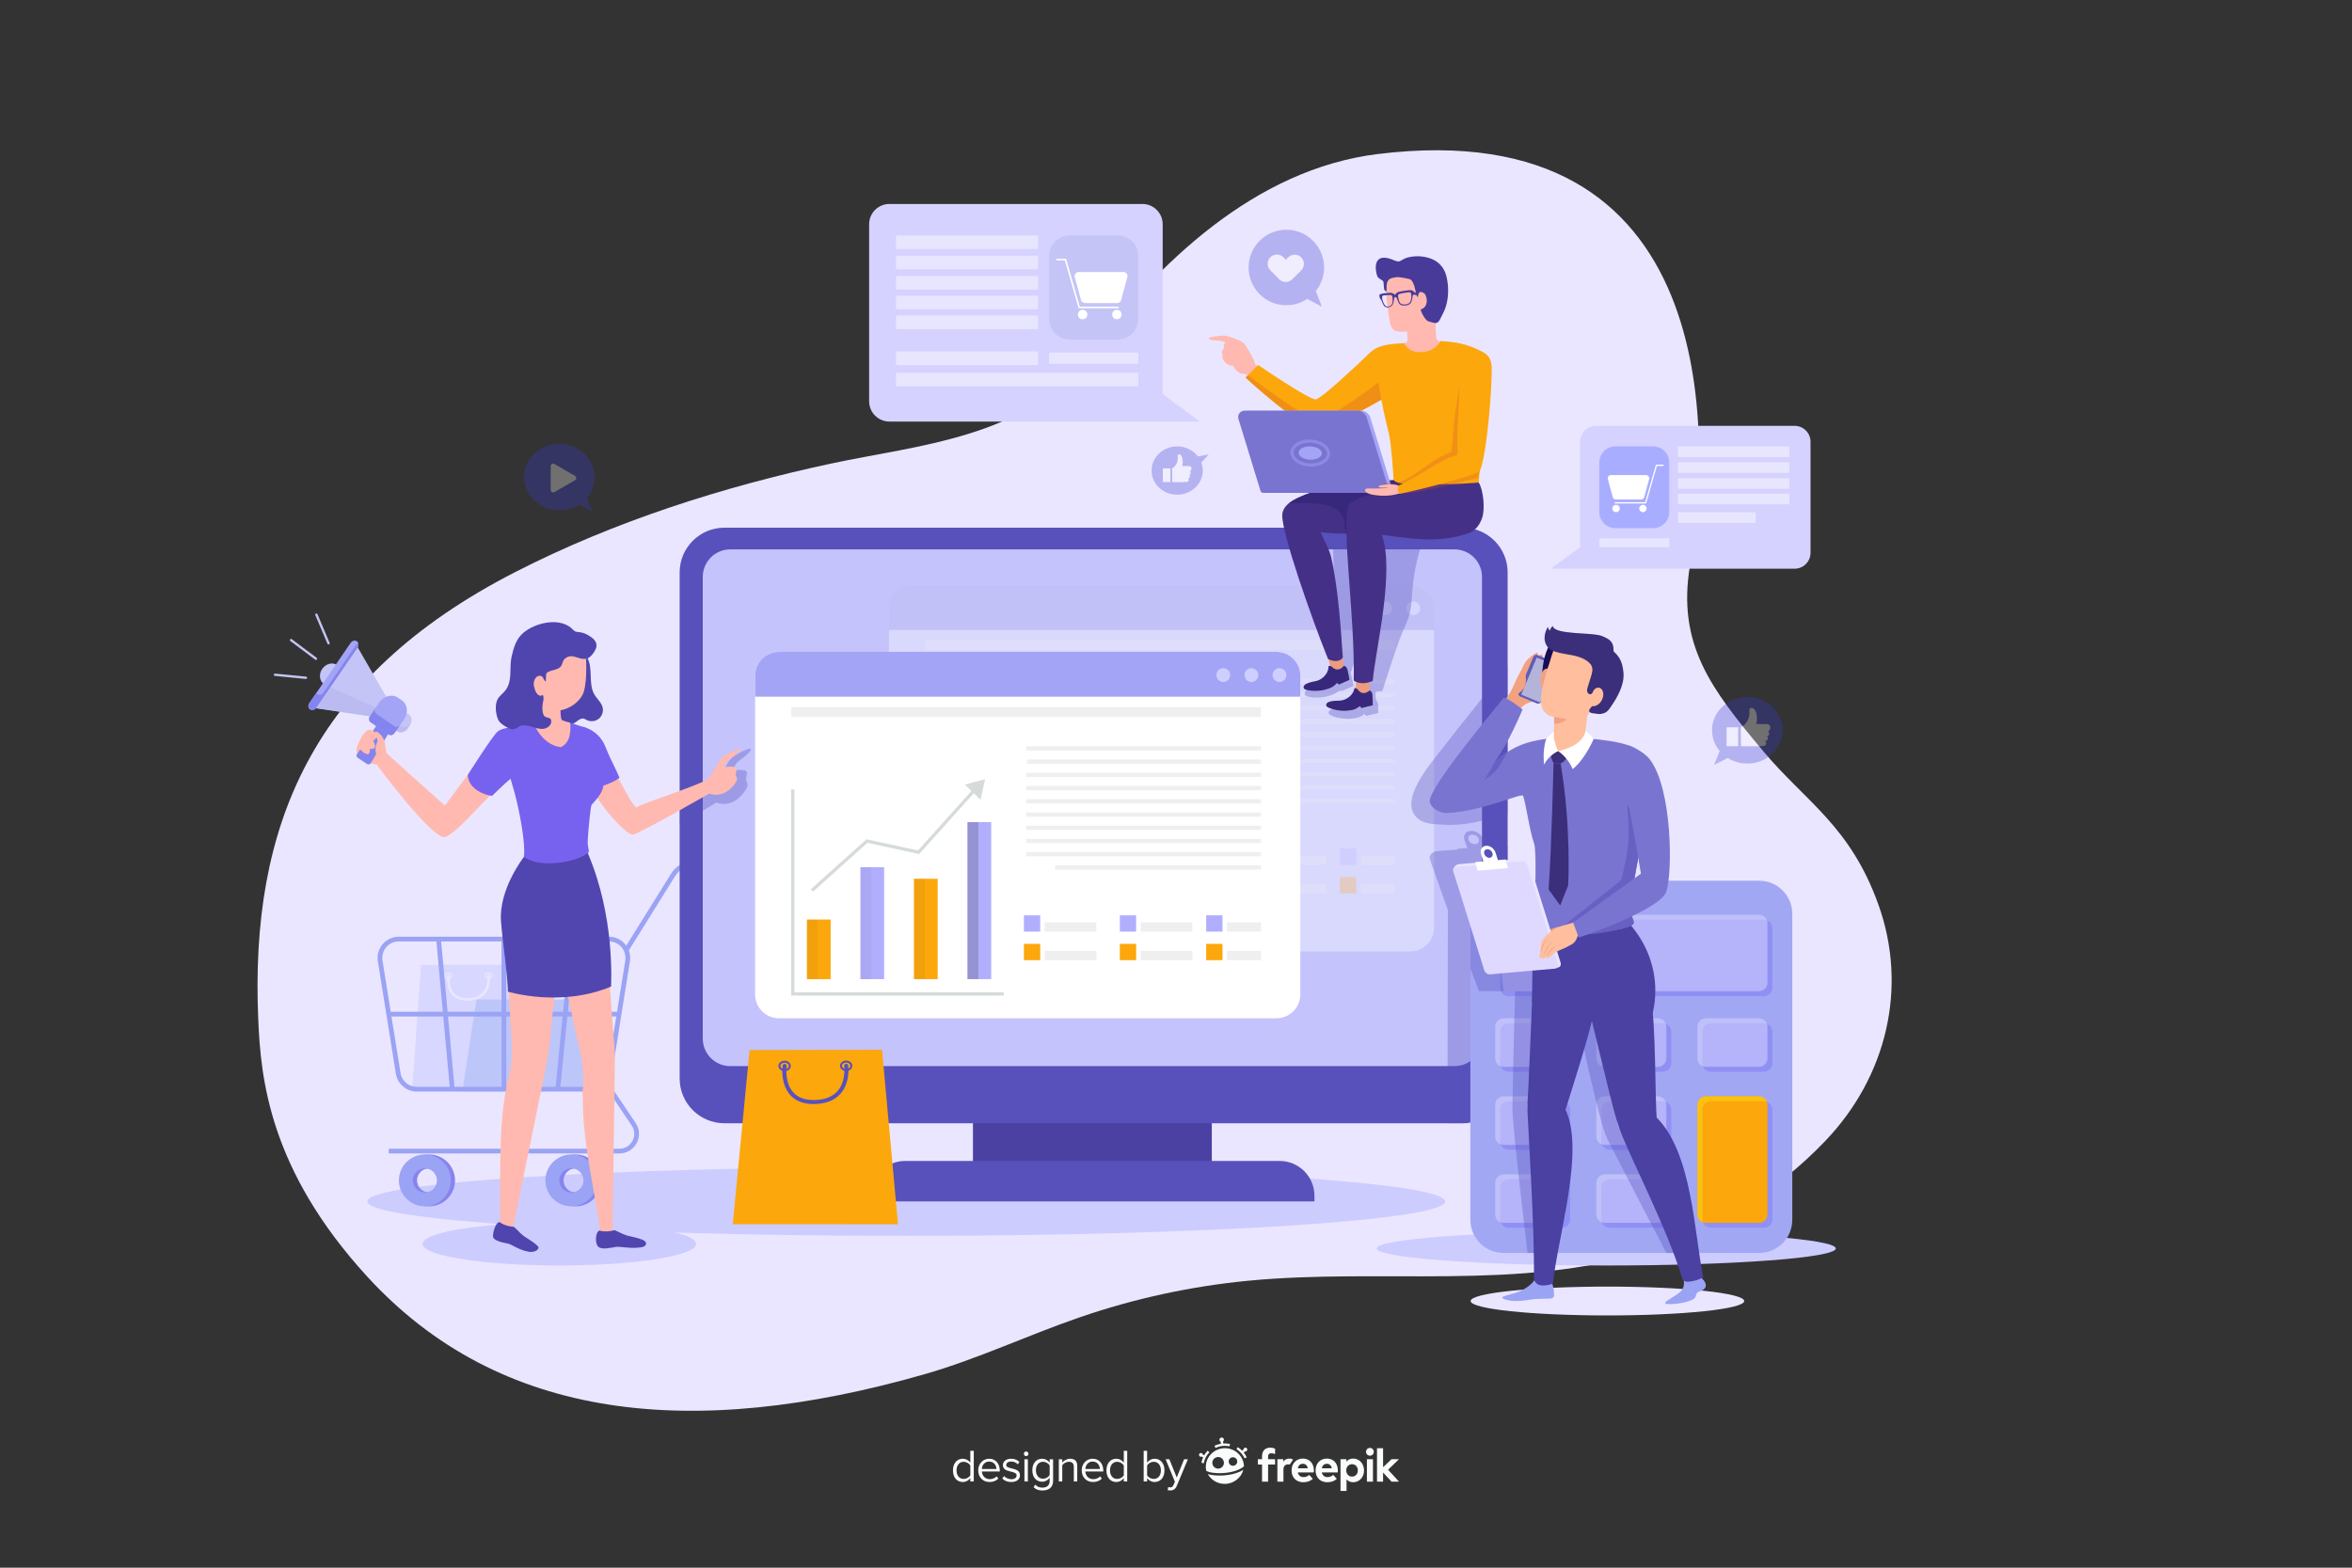 <?xml version="1.0" encoding="UTF-8"?> <!-- Generator: Adobe Illustrator 16.0.0, SVG Export Plug-In . SVG Version: 6.00 Build 0) --> <svg xmlns="http://www.w3.org/2000/svg" xmlns:xlink="http://www.w3.org/1999/xlink" x="0px" y="0px" width="750px" height="500px" viewBox="0 0 750 500" xml:space="preserve"><rect x="0" y="0" width="750" height="500" fill="#333333" stroke="none"/> <g id="BACKGROUND"> </g> <g id="OBJECTS"> <g> <g> <g> <path fill="#EAE6FF" d="M598.974,288.49c-9.017-25.137-23.214-32.785-36.717-48.91c-16.493-19.691-27.618-34.006-23.336-59.334 c6.998-41.388,9.995-144.609-99.575-131.116c-39.274,4.836-70.308,34.932-92.885,64.972 c-19.21,25.562-53.767,27.817-81.583,33.777c-34.176,7.322-68.99,18.384-100.609,34.59 c-65.121,33.377-84.571,81.36-81.916,142.75c0.802,18.551,3.427,47.765,34.759,81.949c42.29,46.144,103.74,52.32,177.704,31.13 c16.93-4.851,32.932-12.456,49.587-18.186c17.301-5.948,35.304-9.859,53.516-11.62c42.478-4.108,86.514,3.322,127.264-9.361 c21.546-6.706,41.339-18.979,56.921-35.301C601.569,343.445,608.492,315.021,598.974,288.49z"></path> </g> <g> <path fill="#CDCCFF" d="M117.112,383.188c0,6.062,76.939,10.983,171.857,10.983c94.904,0,171.844-4.921,171.844-10.983 c0-6.066-76.939-10.985-171.844-10.985C194.051,372.203,117.112,377.122,117.112,383.188z"></path> </g> <ellipse fill="#CDCCFF" cx="178.353" cy="396.747" rx="43.625" ry="6.872"></ellipse> <ellipse fill="#CDCCFF" cx="512.195" cy="398.182" rx="73.199" ry="5.438"></ellipse> <g> <polygon fill="#D7D7FF" points="134.271,307.759 131.46,347.126 169.012,347.126 166.424,307.685 "></polygon> <g> <g> <path fill="#EAE6FF" d="M141.72,311.219v-0.002c0-0.601,0.575-1.091,1.286-1.091c0,0,0,0,0,0c0.71,0,1.289,0.488,1.291,1.087 c0,0.601-0.576,1.091-1.286,1.091c0,0,0,0,0,0C142.3,312.304,141.723,311.819,141.72,311.219z M143.007,310.542 c-0.481,0-0.871,0.303-0.871,0.675c0.001,0.37,0.393,0.674,0.873,0.674c0.001,0,0.002,0,0.002,0 c0.48-0.003,0.872-0.307,0.871-0.678s-0.393-0.671-0.873-0.671H143.007z M141.922,311.217h0.005H141.922z"></path> </g> <g> <path fill="#EAE6FF" d="M154.522,311.188l0.207-0.002L154.522,311.188c-0.002-0.257,0.106-0.507,0.301-0.706 c0.244-0.243,0.603-0.387,0.983-0.387c0.002,0,0.003,0,0.005,0c0.708,0,1.286,0.487,1.287,1.085 c0.002,0.3-0.137,0.578-0.389,0.787c-0.24,0.195-0.558,0.306-0.895,0.306c0,0-0.002,0-0.002,0 C155.102,312.273,154.524,311.789,154.522,311.188z M155.806,310.513c-0.27,0-0.521,0.098-0.688,0.264 c-0.083,0.083-0.182,0.223-0.181,0.41l0,0c0.001,0.372,0.393,0.67,0.873,0.67h0.001c0.242,0,0.466-0.073,0.633-0.21 c0.154-0.127,0.239-0.291,0.239-0.463c-0.002-0.37-0.393-0.671-0.873-0.671C155.809,310.513,155.809,310.513,155.806,310.513z "></path> </g> <path fill="#EAE6FF" d="M149.026,319.133c0.12,0,0.241-0.001,0.365-0.005c2.353-0.08,4.147-0.838,5.332-2.254 c1.961-2.344,1.518-5.61,1.498-5.747c-0.033-0.229-0.246-0.392-0.471-0.353c-0.227,0.031-0.385,0.243-0.354,0.469 c0.005,0.032,0.409,3.05-1.315,5.103c-1.027,1.224-2.615,1.88-4.718,1.95c-2.038,0.06-3.556-0.469-4.566-1.595 c-1.833-2.04-1.382-5.393-1.378-5.429c0.033-0.225-0.126-0.437-0.354-0.469c-0.219-0.033-0.438,0.124-0.47,0.35 c-0.021,0.155-0.512,3.766,1.58,6.101C145.294,318.501,146.925,319.133,149.026,319.133z"></path> </g> <polygon fill="#BDC6F9" points="151.932,318.792 147.444,348.061 188.213,347.966 184.085,318.719 "></polygon> <g> <path fill="#8784EF" d="M136.832,368.212c-4.566,0-8.27,3.703-8.27,8.268c0,4.566,3.704,8.269,8.27,8.269 s8.269-3.702,8.269-8.269C145.101,371.915,141.398,368.212,136.832,368.212z M136.832,380.317 c-2.113,0-3.839-1.707-3.839-3.838c0-2.114,1.726-3.84,3.839-3.84c2.13,0,3.855,1.726,3.855,3.84 C140.687,378.61,138.962,380.317,136.832,380.317z"></path> <path fill="#9AA3F4" d="M135.472,368.212c-4.566,0-8.269,3.703-8.269,8.268c0,4.566,3.703,8.269,8.269,8.269 s8.27-3.702,8.27-8.269C143.742,371.915,140.038,368.212,135.472,368.212z M135.472,380.317c-2.113,0-3.839-1.707-3.839-3.838 c0-2.114,1.726-3.84,3.839-3.84c2.131,0,3.855,1.726,3.855,3.84C139.328,378.61,137.604,380.317,135.472,380.317z"></path> <path fill="#8784EF" d="M183.552,368.212c-4.565,0-8.27,3.703-8.27,8.268c0,4.566,3.704,8.269,8.27,8.269 c4.565,0,8.268-3.702,8.268-8.269C191.82,371.915,188.117,368.212,183.552,368.212z M183.552,380.317 c-2.114,0-3.838-1.707-3.838-3.838c0-2.114,1.724-3.84,3.838-3.84c2.13,0,3.855,1.726,3.855,3.84 C187.407,378.61,185.682,380.317,183.552,380.317z"></path> <path fill="#9AA3F4" d="M182.192,368.212c-4.567,0-8.27,3.703-8.27,8.268c0,4.566,3.703,8.269,8.27,8.269 c4.566,0,8.27-3.702,8.27-8.269C190.462,371.915,186.758,368.212,182.192,368.212z M182.192,380.317 c-2.113,0-3.838-1.707-3.838-3.838c0-2.114,1.725-3.84,3.838-3.84c2.131,0,3.855,1.726,3.855,3.84 C186.047,378.61,184.323,380.317,182.192,380.317z"></path> <g> <path fill="none" stroke="#9AA3F4" stroke-width="1.5" stroke-miterlimit="10" d="M245.962,275.39h-24.847 c-2.616,0-5.043,1.349-6.425,3.566l-15.018,24.113"></path> <path fill="none" stroke="#9AA3F4" stroke-width="1.5" stroke-miterlimit="10" d="M132.917,347.386h55.524 c2.956,0,5.475-2.146,5.942-5.064l5.746-35.84c0.586-3.655-2.239-6.97-5.945-6.97h-67.012c-3.705,0-6.531,3.314-5.944,6.97 l5.745,35.84C127.441,345.24,129.96,347.386,132.917,347.386z"></path> <line fill="none" stroke="#9AA3F4" stroke-width="1.5" stroke-miterlimit="10" x1="160.679" y1="299.512" x2="160.679" y2="347.386"></line> <line fill="none" stroke="#9AA3F4" stroke-width="1.5" stroke-miterlimit="10" x1="197.408" y1="323.449" x2="123.948" y2="323.449"></line> <line fill="none" stroke="#9AA3F4" stroke-width="1.5" stroke-miterlimit="10" x1="182.607" y1="299.512" x2="177.856" y2="347.386"></line> <line fill="none" stroke="#9AA3F4" stroke-width="1.5" stroke-miterlimit="10" x1="139.846" y1="299.512" x2="144.232" y2="347.386"></line> <path fill="none" stroke="#9AA3F4" stroke-width="1.5" stroke-miterlimit="10" d="M193.074,345.21l8.995,13.376 c2.448,3.643-0.161,8.539-4.547,8.539h-73.573"></path> </g> </g> </g> <g> <rect x="310.256" y="351.562" fill="#4A41A3" width="76.163" height="20.49"></rect> <path fill="#5851BC" d="M466.479,358.254H231c-7.884,0-14.275-6.392-14.275-14.277V182.575c0-7.884,6.391-14.275,14.275-14.275 h235.48c7.885,0,14.276,6.391,14.276,14.275v161.402C480.756,351.862,474.364,358.254,466.479,358.254z"></path> <path fill="#C4C3FC" d="M463.806,340.027H232.869c-4.842,0-8.771-3.926-8.771-8.77V183.997c0-4.844,3.928-8.77,8.771-8.77 h230.937c4.844,0,8.771,3.926,8.771,8.77v147.261C472.576,336.102,468.649,340.027,463.806,340.027z"></path> <path fill="#5851BC" d="M419.156,383.187H277.519v-1.783c0-6.147,4.985-11.134,11.134-11.134h119.37 c6.15,0,11.134,4.986,11.134,11.134V383.187z"></path> <g opacity="0.35"> <g> <g> <path fill="#FFFFFF" d="M449.682,303.474H291.056c-4.207,0-7.618-3.412-7.618-7.618V194.227c0-4.207,3.411-7.618,7.618-7.618 h158.626c4.206,0,7.617,3.412,7.617,7.618v101.629C457.299,300.062,453.888,303.474,449.682,303.474z"></path> </g> </g> </g> <g opacity="0.25"> <g> <g> <g> <g> <rect x="299.961" y="271.978" fill="#FCA70C" width="7.574" height="19.013"></rect> </g> </g> </g> <g> <g> <g> <rect x="317.026" y="255.287" fill="#B1AFFD" width="7.573" height="35.703"></rect> </g> </g> </g> <g> <g> <g> <rect x="334.092" y="258.979" fill="#FCA70C" width="7.574" height="32.012"></rect> </g> </g> </g> <g> <g> <g> <rect x="351.158" y="240.904" fill="#B1AFFD" width="7.573" height="50.086"></rect> </g> </g> </g> <g opacity="0.15"> <g> <g> <rect x="317.026" y="255.287" opacity="0.26" width="3.476" height="35.703"></rect> </g> </g> </g> <g opacity="0.15"> <g> <g> <rect x="299.961" y="271.978" opacity="0.26" width="3.477" height="19.013"></rect> </g> </g> </g> <g opacity="0.62"> <g> <g> <rect x="351.158" y="240.904" opacity="0.26" width="3.476" height="50.086"></rect> </g> </g> </g> <g opacity="0.15"> <g> <g> <rect x="334.092" y="258.979" opacity="0.26" width="3.477" height="32.012"></rect> </g> </g> </g> <g> <g> <g> <polygon fill="#D5DBDA" points="362.739,296.224 294.96,296.224 294.96,224.051 295.993,224.051 295.993,295.19 362.739,295.19 "></polygon> </g> </g> </g> <g> <g> <g> <polygon fill="#D5DBDA" points="301.921,263.073 301.23,262.304 318.961,246.384 335.385,249.95 353.167,230.153 353.936,230.845 335.752,251.09 319.258,247.506 "></polygon> </g> </g> </g> <g> <g> <g> <polygon fill="#D5DBDA" points="355.331,233.769 350.316,228.96 356.789,227.228 "></polygon> </g> </g> </g> <g> <g> <g> <g> <rect x="369.157" y="270.63" fill="#B1AFFD" width="5.201" height="5.2"></rect> </g> </g> </g> <g> <g> <g> <rect x="369.157" y="279.74" fill="#FCA70C" width="5.201" height="5.204"></rect> </g> </g> </g> <g> <g> <g> <rect x="375.79" y="281.986" fill="#EFEFEF" width="16.489" height="2.958"></rect> </g> </g> </g> <g> <g> <g> <rect x="375.79" y="272.875" fill="#EFEFEF" width="16.489" height="2.955"></rect> </g> </g> </g> </g> <g> <g> <g> <g> <rect x="399.745" y="270.63" fill="#B1AFFD" width="5.199" height="5.2"></rect> </g> </g> </g> <g> <g> <g> <rect x="399.745" y="279.74" fill="#FCA70C" width="5.199" height="5.204"></rect> </g> </g> </g> <g> <g> <g> <rect x="406.376" y="281.986" fill="#EFEFEF" width="16.486" height="2.958"></rect> </g> </g> </g> <g> <g> <g> <rect x="406.376" y="272.875" fill="#EFEFEF" width="16.486" height="2.955"></rect> </g> </g> </g> </g> <g> <g> <g> <g> <rect x="427.285" y="270.63" fill="#B1AFFD" width="5.203" height="5.2"></rect> </g> </g> </g> <g> <g> <g> <rect x="427.285" y="279.74" fill="#FCA70C" width="5.203" height="5.204"></rect> </g> </g> </g> <g> <g> <g> <rect x="433.92" y="281.986" fill="#EFEFEF" width="10.849" height="2.958"></rect> </g> </g> </g> <g> <g> <g> <rect x="433.92" y="272.875" fill="#EFEFEF" width="10.849" height="2.955"></rect> </g> </g> </g> </g> <g> <g> <g> <g> <rect x="370.132" y="220.936" fill="#EFEFEF" width="74.637" height="1.358"></rect> </g> </g> </g> <g> <g> <g> <rect x="294.96" y="204.281" fill="#EFEFEF" width="149.809" height="3.105"></rect> </g> </g> </g> <g> <g> <g> <rect x="369.906" y="225.156" fill="#EFEFEF" width="74.863" height="1.357"></rect> </g> </g> </g> <g> <g> <g> <rect x="369.906" y="216.716" fill="#EFEFEF" width="74.863" height="1.357"></rect> </g> </g> </g> <g> <g> <g> <rect x="369.906" y="229.376" fill="#EFEFEF" width="74.863" height="1.357"></rect> </g> </g> </g> <g> <g> <g> <rect x="369.906" y="233.597" fill="#EFEFEF" width="74.863" height="1.357"></rect> </g> </g> </g> <g> <g> <g> <rect x="369.906" y="237.817" fill="#EFEFEF" width="74.863" height="1.357"></rect> </g> </g> </g> <g> <g> <g> <rect x="369.906" y="242.037" fill="#EFEFEF" width="74.863" height="1.356"></rect> </g> </g> </g> <g> <g> <g> <rect x="369.906" y="246.257" fill="#EFEFEF" width="74.863" height="1.355"></rect> </g> </g> </g> <g> <g> <g> <rect x="369.906" y="250.476" fill="#EFEFEF" width="74.863" height="1.358"></rect> </g> </g> </g> <g> <g> <g> <rect x="379.071" y="254.696" fill="#EFEFEF" width="65.697" height="1.357"></rect> </g> </g> </g> </g> </g> <path fill="#7A7AE5" d="M449.682,186.608H291.056c-4.207,0-7.618,3.412-7.618,7.618v6.667h173.861v-6.667 C457.299,190.02,453.888,186.608,449.682,186.608z"></path> <circle fill="#CFCFFF" cx="432.739" cy="194.013" r="2.196"></circle> <circle fill="#CFCFFF" cx="441.693" cy="194.013" r="2.196"></circle> <circle fill="#CFCFFF" cx="450.646" cy="194.013" r="2.196"></circle> </g> <g> <g> <g> <g> <path opacity="0.55" fill="#C4C3FC" d="M403.495,329.324H244.872c-4.207,0-7.618-3.413-7.618-7.619V220.077 c0-4.208,3.412-7.618,7.618-7.618h158.623c4.21,0,7.619,3.41,7.619,7.618v101.628 C411.114,325.911,407.705,329.324,403.495,329.324z"></path> </g> </g> </g> <g> <g> <g> <path fill="#FFFFFF" d="M407.023,324.773H248.399c-4.207,0-7.618-3.412-7.618-7.621V215.526 c0-4.208,3.411-7.619,7.618-7.619h158.625c4.206,0,7.619,3.411,7.619,7.619v101.626 C414.643,321.361,411.229,324.773,407.023,324.773z"></path> </g> </g> </g> <g> <g> <g> <g> <rect x="257.304" y="293.277" fill="#FCA70C" width="7.573" height="19.011"></rect> </g> </g> </g> <g> <g> <g> <rect x="274.37" y="276.586" fill="#B1AFFD" width="7.574" height="35.702"></rect> </g> </g> </g> <g> <g> <g> <rect x="291.436" y="280.278" fill="#FCA70C" width="7.573" height="32.01"></rect> </g> </g> </g> <g> <g> <g> <rect x="308.501" y="262.204" fill="#B1AFFD" width="7.573" height="50.084"></rect> </g> </g> </g> <g opacity="0.15"> <g> <g> <rect x="274.37" y="276.586" opacity="0.26" width="3.476" height="35.702"></rect> </g> </g> </g> <g opacity="0.15"> <g> <g> <rect x="257.304" y="293.277" opacity="0.26" width="3.476" height="19.011"></rect> </g> </g> </g> <g opacity="0.62"> <g> <g> <rect x="308.501" y="262.204" opacity="0.26" width="3.476" height="50.084"></rect> </g> </g> </g> <g opacity="0.15"> <g> <g> <rect x="291.436" y="280.278" opacity="0.26" width="3.476" height="32.01"></rect> </g> </g> </g> <g> <g> <g> <polygon fill="#D5DBDA" points="320.082,317.525 252.303,317.525 252.303,251.798 253.336,251.798 253.336,316.49 320.082,316.49 "></polygon> </g> </g> </g> <g> <g> <g> <polygon fill="#D5DBDA" points="259.265,284.374 258.574,283.605 276.304,267.683 292.728,271.25 310.51,251.451 311.281,252.144 293.095,272.388 276.603,268.806 "></polygon> </g> </g> </g> <g> <g> <g> <polygon fill="#D5DBDA" points="312.674,255.069 307.659,250.259 314.132,248.527 "></polygon> </g> </g> </g> <g> <g> <g> <g> <rect x="326.5" y="291.929" fill="#B1AFFD" width="5.202" height="5.201"></rect> </g> </g> </g> <g> <g> <g> <rect x="326.5" y="301.041" fill="#FCA70C" width="5.202" height="5.201"></rect> </g> </g> </g> <g> <g> <g> <rect x="333.134" y="303.286" fill="#EFEFEF" width="16.487" height="2.956"></rect> </g> </g> </g> <g> <g> <g> <rect x="333.134" y="294.175" fill="#EFEFEF" width="16.487" height="2.955"></rect> </g> </g> </g> </g> <g> <g> <g> <g> <rect x="357.087" y="291.929" fill="#B1AFFD" width="5.201" height="5.201"></rect> </g> </g> </g> <g> <g> <g> <rect x="357.087" y="301.041" fill="#FCA70C" width="5.201" height="5.201"></rect> </g> </g> </g> <g> <g> <g> <rect x="363.721" y="303.286" fill="#EFEFEF" width="16.484" height="2.956"></rect> </g> </g> </g> <g> <g> <g> <rect x="363.721" y="294.175" fill="#EFEFEF" width="16.484" height="2.955"></rect> </g> </g> </g> </g> <g> <g> <g> <g> <rect x="384.628" y="291.929" fill="#B1AFFD" width="5.204" height="5.201"></rect> </g> </g> </g> <g> <g> <g> <rect x="384.628" y="301.041" fill="#FCA70C" width="5.204" height="5.201"></rect> </g> </g> </g> <g> <g> <g> <rect x="391.263" y="303.286" fill="#EFEFEF" width="10.85" height="2.956"></rect> </g> </g> </g> <g> <g> <g> <rect x="391.263" y="294.175" fill="#EFEFEF" width="10.85" height="2.955"></rect> </g> </g> </g> </g> <g> <g> <g> <g> <rect x="327.475" y="242.236" fill="#EFEFEF" width="74.638" height="1.356"></rect> </g> </g> </g> <g> <g> <g> <rect x="252.303" y="225.58" fill="#EFEFEF" width="149.81" height="3.105"></rect> </g> </g> </g> <g> <g> <g> <rect x="327.25" y="246.455" fill="#EFEFEF" width="74.862" height="1.357"></rect> </g> </g> </g> <g> <g> <g> <rect x="327.25" y="238.016" fill="#EFEFEF" width="74.862" height="1.357"></rect> </g> </g> </g> <g> <g> <g> <rect x="327.25" y="250.675" fill="#EFEFEF" width="74.862" height="1.357"></rect> </g> </g> </g> <g> <g> <g> <rect x="327.25" y="254.896" fill="#EFEFEF" width="74.862" height="1.357"></rect> </g> </g> </g> <g> <g> <g> <rect x="327.25" y="259.115" fill="#EFEFEF" width="74.862" height="1.357"></rect> </g> </g> </g> <g> <g> <g> <rect x="327.25" y="263.336" fill="#EFEFEF" width="74.862" height="1.356"></rect> </g> </g> </g> <g> <g> <g> <rect x="327.25" y="267.556" fill="#EFEFEF" width="74.862" height="1.356"></rect> </g> </g> </g> <g> <g> <g> <rect x="327.25" y="271.775" fill="#EFEFEF" width="74.862" height="1.357"></rect> </g> </g> </g> <g> <g> <g> <rect x="336.416" y="275.995" fill="#EFEFEF" width="65.697" height="1.357"></rect> </g> </g> </g> </g> </g> <path fill="#A4A4F7" d="M407.023,207.907H248.399c-4.207,0-7.618,3.411-7.618,7.619v6.668h173.862v-6.668 C414.643,211.318,411.229,207.907,407.023,207.907z"></path> <circle fill="#CFCFFF" cx="390.084" cy="215.312" r="2.197"></circle> <circle fill="#CFCFFF" cx="399.037" cy="215.312" r="2.196"></circle> <path fill="#CFCFFF" d="M410.188,215.312c0,1.214-0.986,2.196-2.198,2.196c-1.211,0-2.198-0.982-2.198-2.196 c0-1.213,0.987-2.196,2.198-2.196C409.201,213.116,410.188,214.099,410.188,215.312z"></path> </g> <path opacity="0.35" fill="#5851BC" d="M465.703,168.433h-40.714c0.279,13.203,0.509,26.406,0.674,39.61 c0.024,2.02-0.003,4.104-0.736,5.969c-0.031-0.001-0.062-0.002-0.062-0.002c-0.541-0.03-0.301,0.14-0.487,1.105 c-0.003,0.013-0.01,0.03-0.013,0.044c-1.645,2.688-4.858,4.158-7.988,4.85c-0.027,0.166,0,0.306,0.05,0.437 c-0.361,0.324-0.528,0.725-0.314,1.23c0.19,0.44,2.53,1.039,5.708,0.696c0.909-0.099,2.697-0.595,3.527-0.979 c0.497-0.229,0.948-0.572,1.299-0.884c0.413-0.049,0.82-0.134,1.191-0.287l0.127,0.121l3.644-1.587c0,0-0.396-2.298-0.711-3.496 c-0.06-0.228-0.146-0.406-0.242-0.562c3.035-8.269,5.457-16.764,7.149-25.408c-0.666,10.725-4.518,32.512-4.803,33.26 c-0.484,1.266-2.153,3.044-4.63,3.25c-0.861,0.072-5.103-0.173-4.645,1.778c0.109,0.466,2.311,1.461,5.501,1.675 c0.91,0.061,2.758-0.118,3.644-0.352c1.187-0.314,2.268-1.236,2.268-1.236l0.49,0.657l3.865-0.931c0,0-0.007-1.006-0.031-2.216 c-0.022-1.211-0.828-2.355-0.828-2.355l0.054-2.197l2.141-0.252c0,0,4.302-13.909,6.342-18.639 c0.843-1.95,1.775-3.873,2.311-5.927c0.63-2.412,0.689-4.929,0.889-7.414c0.361-4.533,1.196-9.027,2.485-13.387 c0.083-0.277,0.171-0.565,0.365-0.781c0.337-0.38,0.9-0.445,1.407-0.491c5.475-0.502,7.983,0.429,11.407-0.633 c4.515-1.4,4.993-3.449,5.213-3.547C469.545,168.832,467.671,168.433,465.703,168.433z"></path> <g opacity="0.35"> <path fill="#5851BC" d="M480.756,259.565v-47.217c-7.045,9.217-14.013,17.479-21.055,26.697 c-3.056,3.999-15.021,17.246-6.859,22.561c2.084,1.357,5.715,1.296,7.524,1.423c6.512,0.462,12.965-1.341,19.294-3.129 C480.024,259.796,480.391,259.686,480.756,259.565z"></path> </g> <path opacity="0.35" fill="#5851BC" d="M480.756,269.72l-3.921,0.304l-0.073-0.223l-3.051,0.234l-0.921-2.593 c-0.522-1.479-2.244-2.572-3.846-2.441c-1.598,0.131-2.472,1.435-1.948,2.913c0.16,0.449,0.606,1.708,0.911,2.569l-3.21,0.25 l0.067,0.223l-6.61,0.514c-1.046,0.006-2.587,1.354-2.254,2.299l0.054,0.137c0.016,0.083,0,0.16,0.029,0.246l5.72,16.136 l-0.145,67.967h6.638l12.56-48.822V269.72z M470.438,269.216c-0.897,0.071-1.862-0.54-2.157-1.369 c-0.293-0.832,0.197-1.562,1.094-1.637s1.861,0.541,2.155,1.368C471.825,268.41,471.335,269.142,470.438,269.216z"></path> <path opacity="0.35" fill="#5851BC" d="M233.319,241.715c-1.478,1.628-3.218,5.097-3.927,6.59 c-0.748,1.474-1.557,2.306-3.662,3.293c-2.905,1.329-6.017,2.6-9.006,3.776v7.711c6.081-3.657,11.585-7.071,11.68-7.106 c4.647,1.777,8.535-2.086,9.782-4.875c0.56-1.25-0.28-1.761-0.319-2.355c-0.019-0.31,0.38-2.121,0.319-2.354 c-0.364-1.628-4.735-0.206-4.372-0.98c0.214-0.592,0.723-1.978,1.82-2.728c2.14-1.459,3.781-3.081,3.781-3.694 C239.415,237.934,233.824,241.158,233.319,241.715z"></path> </g> <g> <path fill="#A2A7F4" d="M560.955,399.616h-81.521c-5.836,0-10.566-4.731-10.566-10.567V291.47 c0-5.837,4.73-10.567,10.566-10.567h81.521c5.836,0,10.567,4.73,10.567,10.567v97.579 C571.522,394.885,566.791,399.616,560.955,399.616z"></path> <g> <g> <path fill="#9090F4" d="M562.485,317.711h-81.427c-1.488,0-2.696-1.209-2.696-2.696v-18.992c0-1.489,1.208-2.693,2.696-2.693 h81.427c1.487,0,2.696,1.204,2.696,2.693v18.992C565.182,316.502,563.973,317.711,562.485,317.711z"></path> <path fill="#9090F4" d="M497.99,341.836h-16.932c-1.488,0-2.696-1.206-2.696-2.696v-10.086c0-1.488,1.208-2.694,2.696-2.694 h16.932c1.487,0,2.696,1.206,2.696,2.694v10.086C500.687,340.63,499.478,341.836,497.99,341.836z"></path> <path fill="#9090F4" d="M530.238,341.836h-16.933c-1.488,0-2.697-1.206-2.697-2.696v-10.086c0-1.488,1.209-2.694,2.697-2.694 h16.933c1.486,0,2.695,1.206,2.695,2.694v10.086C532.934,340.63,531.725,341.836,530.238,341.836z"></path> <path fill="#9090F4" d="M562.485,341.836h-16.932c-1.491,0-2.697-1.206-2.697-2.696v-10.086c0-1.488,1.206-2.694,2.697-2.694 h16.932c1.487,0,2.696,1.206,2.696,2.694v10.086C565.182,340.63,563.973,341.836,562.485,341.836z"></path> <path fill="#9090F4" d="M497.99,366.718h-16.932c-1.488,0-2.696-1.206-2.696-2.694v-10.088c0-1.488,1.208-2.693,2.696-2.693 h16.932c1.487,0,2.696,1.205,2.696,2.693v10.088C500.687,365.512,499.478,366.718,497.99,366.718z"></path> <path fill="#9090F4" d="M530.238,366.718h-16.933c-1.488,0-2.697-1.206-2.697-2.694v-10.088c0-1.488,1.209-2.693,2.697-2.693 h16.933c1.486,0,2.695,1.205,2.695,2.693v10.088C532.934,365.512,531.725,366.718,530.238,366.718z"></path> <path fill="#9090F4" d="M497.99,391.601h-16.932c-1.488,0-2.696-1.206-2.696-2.694v-10.089c0-1.487,1.208-2.693,2.696-2.693 h16.932c1.487,0,2.696,1.206,2.696,2.693v10.089C500.687,390.395,499.478,391.601,497.99,391.601z"></path> <path fill="#9090F4" d="M530.238,391.601h-16.933c-1.488,0-2.697-1.206-2.697-2.694v-10.089c0-1.487,1.209-2.693,2.697-2.693 h16.933c1.486,0,2.695,1.206,2.695,2.693v10.089C532.934,390.395,531.725,391.601,530.238,391.601z"></path> </g> <path fill="#9090F4" d="M562.485,391.601h-16.932c-1.491,0-2.697-1.206-2.697-2.694v-34.971c0-1.488,1.206-2.693,2.697-2.693 h16.932c1.487,0,2.696,1.205,2.696,2.693v34.971C565.182,390.395,563.973,391.601,562.485,391.601z"></path> </g> <g opacity="0.45"> <path fill="#E2DEFF" d="M476.785,294.445c0-1.488,1.208-2.694,2.696-2.694h81.426c1.488,0,2.697,1.206,2.697,2.694v18.992 c0,1.487-1.209,2.696-2.697,2.696h-81.426"></path> <path fill="#E2DEFF" d="M496.413,340.26h-16.932c-1.488,0-2.696-1.207-2.696-2.698v-10.085c0-1.488,1.208-2.697,2.696-2.697 h16.932c1.487,0,2.697,1.209,2.697,2.697v10.085C499.11,339.053,497.9,340.26,496.413,340.26z"></path> <path fill="#E2DEFF" d="M528.66,340.26h-16.932c-1.49,0-2.696-1.207-2.696-2.698v-10.085c0-1.488,1.206-2.697,2.696-2.697 h16.932c1.487,0,2.697,1.209,2.697,2.697v10.085C531.357,339.053,530.147,340.26,528.66,340.26z"></path> <path fill="#E2DEFF" d="M560.907,340.26h-16.931c-1.49,0-2.697-1.207-2.697-2.698v-10.085c0-1.488,1.207-2.697,2.697-2.697 h16.931c1.488,0,2.697,1.209,2.697,2.697v10.085C563.604,339.053,562.396,340.26,560.907,340.26z"></path> <path fill="#E2DEFF" d="M496.413,365.141h-16.932c-1.488,0-2.696-1.205-2.696-2.696v-10.085c0-1.488,1.208-2.694,2.696-2.694 h16.932c1.487,0,2.697,1.206,2.697,2.694v10.085C499.11,363.936,497.9,365.141,496.413,365.141z"></path> <path fill="#E2DEFF" d="M528.66,365.141h-16.932c-1.49,0-2.696-1.205-2.696-2.696v-10.085c0-1.488,1.206-2.694,2.696-2.694 h16.932c1.487,0,2.697,1.206,2.697,2.694v10.085C531.357,363.936,530.147,365.141,528.66,365.141z"></path> <path fill="#E2DEFF" d="M496.413,390.022h-16.932c-1.488,0-2.696-1.205-2.696-2.693V377.24c0-1.488,1.208-2.693,2.696-2.693 h16.932c1.487,0,2.697,1.205,2.697,2.693v10.089C499.11,388.817,497.9,390.022,496.413,390.022z"></path> <path fill="#E2DEFF" d="M528.66,390.022h-16.932c-1.49,0-2.696-1.205-2.696-2.693V377.24c0-1.488,1.206-2.693,2.696-2.693 h16.932c1.487,0,2.697,1.205,2.697,2.693v10.089C531.357,388.817,530.147,390.022,528.66,390.022z"></path> </g> <path fill="#FCA70C" d="M560.907,390.022h-16.931c-1.49,0-2.697-1.205-2.697-2.693v-34.97c0-1.488,1.207-2.694,2.697-2.694 h16.931c1.488,0,2.697,1.206,2.697,2.694v34.97C563.604,388.817,562.396,390.022,560.907,390.022z"></path> <path fill="#F9C110" d="M542.856,388.906v-34.971c0-1.488,1.206-2.693,2.697-2.693h16.932c0.332,0,0.646,0.067,0.94,0.179 c-0.383-1.025-1.362-1.756-2.519-1.756h-16.931c-1.49,0-2.697,1.206-2.697,2.694v34.97c0,1.154,0.734,2.133,1.756,2.516 C542.925,389.55,542.856,389.236,542.856,388.906z"></path> <path opacity="0.35" fill="#5851BC" d="M468.867,308.896l2.75,7.237h11.505c0,0-0.799,31.289-0.845,37.155 c-0.052,5.865,4.822,46.327,4.822,46.327h6.663l-0.694-51.016l9.451-26.172c0,0,7.106,35.038,10.056,40.9 c2.946,5.863,18.782,36.287,18.782,36.287h6.111l-15.698-67.097l-6.735-23.312l-33.977-15.879l-12.191,1.199"></path> </g> <g> <polygon fill="#FCA70C" points="239.018,334.896 233.655,390.463 286.354,390.474 281.258,334.801 "></polygon> <g> <g> <path fill="#5851BC" d="M248.208,339.982v-0.003c-0.002-0.92,0.883-1.672,1.973-1.675c0.001,0,0.001,0,0.003,0 c1.088,0,1.975,0.745,1.978,1.669c0.001,0.921-0.882,1.672-1.972,1.676c-0.002,0-0.002,0-0.003,0 C249.098,341.649,248.21,340.9,248.208,339.982z M250.182,338.943c-0.737,0.003-1.336,0.466-1.336,1.036 c0.003,0.571,0.603,1.03,1.339,1.03c0.001,0,0.003,0,0.003,0c0.738-0.002,1.338-0.467,1.337-1.036 c-0.003-0.57-0.604-1.03-1.34-1.03C250.184,338.943,250.182,338.943,250.182,338.943z M248.518,339.979h0.009H248.518z"></path> </g> <g> <path fill="#5851BC" d="M267.85,339.935h0.318H267.85c-0.001-0.395,0.162-0.777,0.462-1.081 c0.375-0.377,0.924-0.593,1.507-0.593c0.003,0,0.006,0,0.009,0c1.085,0,1.972,0.745,1.975,1.665 c0,0.461-0.212,0.888-0.6,1.206c-0.368,0.304-0.855,0.47-1.372,0.47c-0.001,0-0.001,0-0.002,0 C268.74,341.602,267.853,340.856,267.85,339.935z M269.821,338.898c-0.414,0-0.801,0.148-1.056,0.407 c-0.127,0.128-0.279,0.338-0.277,0.627l0,0c0.003,0.569,0.603,1.033,1.34,1.033c0.001,0,0.002,0,0.002,0 c0.37-0.002,0.713-0.118,0.97-0.327c0.236-0.195,0.365-0.445,0.365-0.71c-0.002-0.567-0.601-1.03-1.337-1.03 C269.825,338.898,269.824,338.898,269.821,338.898z"></path> </g> </g> <g> <path fill="#5851BC" d="M259.425,352.127c0.184,0,0.37-0.003,0.56-0.013c3.61-0.118,6.362-1.281,8.181-3.454 c3.01-3.593,2.329-8.609,2.299-8.819c-0.051-0.349-0.379-0.601-0.722-0.539c-0.348,0.049-0.592,0.372-0.542,0.72 c0.007,0.047,0.628,4.678-2.019,7.829c-1.575,1.877-4.012,2.884-7.24,2.99c-3.125,0.092-5.454-0.719-7.004-2.444 c-2.813-3.133-2.121-8.277-2.113-8.33c0.049-0.348-0.193-0.672-0.542-0.723c-0.337-0.051-0.673,0.193-0.722,0.541 c-0.035,0.234-0.787,5.776,2.422,9.358C253.699,351.158,256.201,352.127,259.425,352.127z"></path> </g> </g> <g> <g> <path fill="#5045AF" d="M187.208,209.667c2.039,3.521,0.278,8.334,2.335,11.845c0.824,1.406,2.219,2.51,2.616,4.089 c0.331,1.329-0.185,2.83-1.261,3.674c-1.078,0.844-2.659,0.983-3.868,0.343c-0.262-0.138-0.508-0.312-0.792-0.393 c-1.019-0.298-1.938,0.606-2.814,1.204c-1.072,0.733-2.471,1.066-3.703,0.655c-1.581-0.528-2.557-2.122-3.084-3.704 c-1.471-4.419-0.426-9.257,0.934-13.711c0.681-2.227,1.684-4.697,3.867-5.504"></path> </g> <path fill="#FFB9B0" d="M234.58,247.138c0.034,0.49,0.78,0.91,0.284,1.942c-1.108,2.298-4.559,5.485-8.686,4.019 c-0.18,0.064-22.797,13.137-24.539,13.137c-1.743,0-13.612-11.231-17.496-25.129c-0.925-3.315-0.565-7.217,2.542-8.895 c0,0,2.588,0.626,4.271,3.801c2.572,4.853,10.271,20.926,11.978,21.532c2.127-1.416,12.485-4.495,20.873-8.057 c1.868-0.816,2.587-1.503,3.251-2.718c0.628-1.23,2.174-4.09,3.485-5.432c0.448-0.46,5.411-3.118,5.413-2.245 c0,0.505-1.458,1.843-3.358,3.047c-0.973,0.617-1.425,1.76-1.615,2.249c-0.322,0.638,3.558-0.535,3.881,0.808 C234.917,245.389,234.562,246.883,234.58,247.138z"></path> <g> <path fill="#7762EF" d="M185.779,231.803c2.937,0.684,5.354,2.569,6.755,5.238c0.357,0.68,0.639,1.397,0.92,2.111 c1.204,3.064,2.863,5.839,4.067,8.902c-1.647,1.329-3.64,1.941-5.32,2.566c-1.574,0.584-3.278,0.813-4.951,0.664 c-0.285-0.025-0.574-0.063-0.834-0.185c-0.348-0.16-0.614-0.455-0.866-0.744c-0.516-0.591-1.019-1.195-1.505-1.81 c-0.418-0.527-0.836-1.082-1.011-1.73c-0.237-0.882,0-1.814,0.238-2.696"></path> </g> <g opacity="0.35"> <path fill="#7762EF" d="M188.739,240.173c-0.109-0.131-0.227-0.267-0.387-0.331c-0.301-0.117-0.653,0.08-0.814,0.363 c-0.159,0.28-0.172,0.62-0.168,0.944c0.014,1.242,0.208,2.483,0.578,3.669l-0.387,6.464c0.003,0.005,0.008,0.008,0.01,0.013 c1.569,0.097,3.158-0.127,4.63-0.674c0.7-0.262,1.454-0.53,2.213-0.838C193.639,246.14,191.155,243.054,188.739,240.173z"></path> </g> <path fill="#FFB9B0" d="M178.716,225.385c0,0-0.088,4.047,0.534,4.311c1.234,0.526,2.615,0.809,2.615,0.809l0.042,8.377 l-11.167-1.684l-7.682-4.276c0,0,7.984-2.646,8.054-3.442c0.07-0.796-0.438-5.275-0.438-5.275"></path> <g> <path fill="#FFB9B0" d="M161.559,346.582c-0.004,0.016-0.004,0.016-0.007,0.029c-3.055,14.487-1.6,34.386-2.28,45.291 c0.16,0.045,4.151,0.544,4.151,0.544s9.448-45.962,11.164-54.765c0.115-0.616,0.195-1.191,0.218-1.706 c0.411-6.621-5.558-6.961-8.922-1.484c-0.556,0.896-1.074,1.887-1.539,2.956c-0.189,0.434-0.366,0.869-0.549,1.335 l-0.002,0.015c-0.557,1.435-1.051,2.979-1.482,4.624l-0.036,0.171c-0.14,0.462-0.253,0.932-0.367,1.404l-0.022,0.107 C161.769,345.587,161.665,346.077,161.559,346.582z"></path> <path fill="#FFB9B0" d="M179.448,294.591c-0.112,1.199-0.752,6.905-1.518,13.632c-0.655,5.654-1.375,12.031-1.934,17.08 c-0.416,3.786-0.719,6.807-0.847,8.23c-0.064,0.879-0.176,1.677-0.335,2.442v0.033c-1.438,6.614-6.008,7-8.788,5.466 c-0.384-0.19-0.751-0.465-1.056-0.72c-0.639-0.576-1.071-1.277-1.182-1.948v-0.017c-0.176-1.357-0.352-3.211-0.512-5.418v-0.03 c-0.016-0.018-0.016-0.018-0.016-0.032l-0.016-0.048c-0.335-4.3-0.623-9.827-0.879-15.211 c-0.304-6.618-0.495-12.994-0.542-16.588c-0.017-0.208-0.017-0.4-0.032-0.591c-0.048-11.025,10.082-18.091,16.378-14.669 c0.08,0.032,0.144,0.063,0.224,0.112c0.095,0.063,0.175,0.11,0.239,0.144c0.72,0.479,0.959,2.124,0.976,4.01 C179.639,291.844,179.544,293.347,179.448,294.591z"></path> <path fill="#FFB9B0" d="M164.031,336.193l-0.771-2.888c-0.003,0.015-0.003,0.015,0.006,0.033 c0.018,0.653,0.092,5.308-0.957,10.082l-0.036,0.171c-0.109,0.454-0.226,0.941-0.367,1.404l-0.022,0.107 c-0.218,0.763-0.318,1.237-0.326,1.479c-0.004,0.016-0.004,0.016-0.007,0.029c-0.009,1.31,2.78-4.503,3.419-5.861 c0.079-0.174,0.128-0.274,0.128-0.274l-0.756-3.028L164.031,336.193z"></path> </g> <g> <path fill="#FFB9B0" d="M185.856,349.35c0,0.016,0,0.016,0,0.03c-0.289,15.168,4.394,33.002,5.633,44.017 c0.152,0.006,3.827-0.49,3.827-0.49s0.699-46.465,0.749-55.646c0-0.639-0.027-1.233-0.092-1.75 c-0.755-6.688-6.181-5.542-8.279,0.74c-0.346,1.03-0.644,2.142-0.881,3.32c-0.097,0.477-0.182,0.956-0.268,1.467v0.015 c-0.257,1.562-0.439,3.226-0.548,4.969l-0.004,0.175c-0.046,0.496-0.068,0.992-0.09,1.487l-0.001,0.114 C185.876,348.308,185.867,348.82,185.856,349.35z"></path> <path fill="#FFB9B0" d="M189.009,343.164c-0.39-0.104-0.75-0.271-1.066-0.464c-0.685-0.417-1.197-0.991-1.396-1.645 l0.002-0.016c-0.397-1.307-0.872-3.131-1.4-5.286c-0.011-0.019-0.011-0.019-0.01-0.033l-0.021-0.053 c-1.025-4.186-2.238-9.614-3.372-14.897c-1.391-6.502-2.653-12.8-3.302-16.376c-0.051-0.192-0.61-2.795-0.649-2.984 c-1.943-11.081,6.699-18.302,12.979-16.189c0.091,0.03,0.168,0.056,0.247,0.086c1.262,0.508,1.612,4.948,1.896,7.947 c0.284,3.003,2.419,34.112,2.95,39.738c0.086,0.894,0.124,1.728,0.111,2.521C195.827,342.469,191.776,343.991,189.009,343.164z "></path> <path fill="#FFB9B0" d="M186.317,338.402l-1.182-2.682c-0.001,0.015-0.001,0.015,0.012,0.033 c0.126,0.644,0.982,5.254,0.849,10.267l-0.004,0.175c-0.021,0.481-0.043,0.992-0.09,1.487l-0.001,0.114 c-0.067,0.813-0.075,1.31-0.043,1.553c0,0.016,0,0.016,0,0.03c0.214,1.307,1.736-5.171,2.079-6.684 c0.042-0.189,0.07-0.298,0.07-0.298l-1.193-2.828L186.317,338.402z"></path> </g> <path fill="#5146AF" d="M167.065,273.308c0,0-8.133,10.333-7.298,20.713c0.348,4.32,0.883,8.128,1.376,12.474 c0.071,0.627,1.046,9.756,0.77,9.765c0,0,16.757,5.18,32.946-1.606c0-1.104,1.294-22.352-7.451-42.609 C176.854,273.534,167.065,273.308,167.065,273.308z"></path> <path fill="#7762EF" d="M192.532,249.458c-0.064,2.959-1.638,4.76-3.896,7.255c-0.287,0.444-0.987,7.042-1.227,11.428 c-0.124,2.281,0.851,3.715,0,3.902c-3.25,2.836-14.966,5.132-20.34,1.263c0.564-4.77-1.572-15.278-3.014-20.623 c-0.225-0.822-0.423-1.516-0.603-2.052c-1.342-4.059-3.767-17.073-1.973-17.64c0.357-0.113,0.913-0.26,1.557-0.455 c2.808-0.846,6.958-2.3,6.958-2.3s2.435,7.201,8.764,8.069c3.454-1.422,3.149-5.791,3.108-7.801 c1.13,0.314,1.627,0.623,5.129,1.661c0.983,1.416,0.135,4.369,1.722,8.772C189.11,242.031,192.61,245.854,192.532,249.458z"></path> <path fill="#FFB9B0" d="M186.797,208.854c0,0,0.64,7.824-0.695,11.924c-0.989,3.037-5.048,5.872-8.442,5.833 c-9.342,0.001-11.017-12.689-10.969-13.302c0.049-0.614,13.778-5.941,13.778-5.941L186.797,208.854z"></path> <path fill="#F2F2F2" d="M187.777,286.025"></path> <g> <path fill="#5045AF" d="M204.585,397.789c-3.325,0.598-6.878-0.338-8.334-0.086c-1.205,0.208-4.298,0.991-5.457-0.051 c-1.158-1.04-0.969-4.71,0.361-5.2c0,0,0.307,0.118,0.863,0.209c0.83,0.123,2.211,0.186,3.937-0.321 c2.53,1.039,2.624,1.494,5.5,2.076c1.252,0.255,2.706,0.671,3.665,1.11C206.359,396.095,206.459,397.453,204.585,397.789z"></path> </g> <g> <path fill="#5045AF" d="M168.689,399.251c-3.333-0.559-5.441-2.403-6.898-2.655c-1.202-0.214-4.232-0.806-4.55-2.047 c-0.236-0.924,0.678-4.763,2.096-4.771c0,0,0.25,0.214,0.742,0.486c0.739,0.397,2.018,0.92,3.813,1.025 c2.03,1.835,1.965,2.295,4.475,3.812c1.094,0.664,2.321,1.547,3.074,2.284C172.418,398.338,170.567,399.568,168.689,399.251z"></path> </g> <g> <path fill="#FFB9B0" d="M120.134,243.877l3.06-3.641l18.667,16.693c0,0,9.115-12.133,11.621-15.921 c2.757-4.166,5.241-7.726,9.272-8.424c0.928,0.573-0.314,15.532-0.798,15.895c-5.632,4.213-16.592,17.806-20.077,18.513 C137.854,267.805,120.134,243.877,120.134,243.877z"></path> <path fill="#7762EF" d="M164.134,231.922c0,0-3.814,0.049-5.454,1.398c-1.641,1.35-9.474,13.769-9.474,13.769 s-0.202,2.346,2.06,4.313c2.419,2.103,5.642,2.441,5.642,2.441s3.934-3.913,6.15-5.693c1.381-1.11,1.518,1.637,1.518,1.637 l6.935-6.77L164.134,231.922z"></path> </g> <g> <path fill="#5045AF" d="M161.83,232.073c-0.209-0.112-0.412-0.23-0.61-0.349c-1.069-0.639-2.055-1.312-2.505-2.528 c-0.649-1.752-0.96-4.443-0.051-6.144c0.613-1.15,1.771-1.904,2.562-2.941c1.095-1.433,1.42-3.307,1.511-5.108 c0.091-1.8-0.015-3.626,0.364-5.39c0.647-3.014,1.505-5.885,3.828-7.827c3.722-3.11,11.181-4.954,15.237-1.485 c0.738,0.631,0.882,1.138,1.878,1.234c1.336,0.129,2.203,0.3,3.405,0.994c1.331,0.769,2.945,1.855,2.758,3.601 c-0.13,1.209-1.505,3.124-2.538,3.693c-0.434,0.239-0.938,0.312-1.435,0.322c-1.58,0.031-2.892-0.999-4.444-0.832 c-0.759,0.081-1.468,0.49-1.947,1.08c-0.56,0.69-0.483,1.653-1.137,2.298c-1.047,1.035-2.67,0.948-3.911,1.622 c-0.206,0.112-0.416,0.239-0.535,0.44c-0.116,0.197-0.127,0.437-0.136,0.665c-0.023,0.654-0.048,1.308-0.071,1.96 c-0.616-0.271-0.68-1.147-1.188-1.588c-0.489-0.424-1.288-0.307-1.779,0.116c-0.491,0.423-0.728,1.069-0.857,1.705 c-0.156,0.764,0.112,1.573,0.347,2.341c0.405,1.332,1.547,2.531,2.469,1.651c0.668,0.983-0.062,2.625-0.087,3.738 c-0.019,0.882-0.002,2.631,0.822,3.21c0.758,0.533,1.959,0.128,2.005,1.501c0.042,1.256-1.215,2.238-2.463,2.393 c-1.248,0.153-2.481-0.285-3.687-0.643c-1.205-0.357-2.524-0.637-3.696-0.181c-0.71,0.276-1.324,0.809-2.075,0.934 C163.158,232.673,162.472,232.415,161.83,232.073z"></path> </g> <g> <path fill="#FFB9B0" d="M127.91,244.477c0,0-4.388-3.517-4.687-4.48c-0.3-0.964-0.365-1.993-0.727-2.934 c-0.528-1.375-1.683-2.47-3.043-3.029c-1.101-0.453-0.562-0.825-1.739-0.599c-1.779,0.345-2.622,2.088-3.333,3.45 c-3.029,5.808,5.27,6.908,5.561,6.918c0.606,0.025,3.693,3.525,3.693,3.525"></path> </g> <g> <path fill="#8484EF" d="M114.052,241.675l3.004,2.004c0.394,0.263,0.928,0.143,1.17-0.264l6.602-11.06l-3.915-2.205 l-7.085,10.369C113.568,240.9,113.669,241.418,114.052,241.675z"></path> <g> <path fill="#C4C4F7" d="M103.317,218.202l1.034,0.705l4.182-6.094l-1.034-0.705c-1.471-1.003-3.599-0.451-4.755,1.231l0,0 C101.589,215.022,101.845,217.199,103.317,218.202z"></path> <polygon fill="#C4C4F7" points="99.493,225.63 118.729,228.551 123.122,222.147 113.415,205.342 "></polygon> <polygon fill="#BBBBF2" points="100.722,225.897 118.729,228.551 120.479,225.998 105.325,219.188 "></polygon> <path fill="#C4C4F7" d="M126.64,233.206L126.64,233.206c1.028,0.701,2.517,0.316,3.325-0.861l0.781-1.137 c0.808-1.178,0.628-2.7-0.401-3.401l0,0c-1.029-0.702-2.518-0.315-3.325,0.861l-0.781,1.138 C125.431,230.983,125.611,232.505,126.64,233.206z"></path> <path fill="#BBBBF2" d="M127.02,228.669l-0.779,1.137c-0.811,1.179-0.629,2.699,0.399,3.4 c1.029,0.701,2.517,0.318,3.326-0.861l0.779-1.136c0.06-0.087,0.114-0.177,0.16-0.268c-0.83,0.979-2.177,1.262-3.131,0.612 c-0.952-0.648-1.177-2.003-0.562-3.129C127.145,228.5,127.08,228.582,127.02,228.669z"></path> <path fill="#A4A4F7" d="M98.866,226.261L98.866,226.261c0.604,0.413,1.479,0.186,1.953-0.505l13.194-19.228 c0.475-0.691,0.369-1.586-0.235-1.998l0,0c-0.604-0.413-1.479-0.186-1.953,0.505l-13.194,19.229 C98.156,224.955,98.262,225.85,98.866,226.261z"></path> <path fill="#8484EF" d="M114.116,204.896l-10.989,16.014c-0.474,0.69-1.348,0.917-1.953,0.505 c-0.142-0.097-0.251-0.225-0.337-0.366l-2.207,3.215c-0.475,0.69-0.369,1.585,0.235,1.997 c0.604,0.413,1.479,0.186,1.953-0.505l13.194-19.228C114.376,206,114.396,205.356,114.116,204.896z"></path> <path fill="#A4A4F7" d="M120.428,231.917l1.245,0.848c1.837,1.251,4.495,0.564,5.937-1.537l1.237-1.804 c1.442-2.1,1.123-4.818-0.716-6.071l-1.245-0.849c-1.836-1.252-4.495-0.564-5.937,1.537l-1.237,1.802 C118.27,227.946,118.59,230.664,120.428,231.917z"></path> <path fill="#8484EF" d="M119.78,225.747l-1.852,2.699c-0.456,0.664-0.356,1.524,0.227,1.922l5.792,3.947 c0.581,0.396,1.424,0.177,1.879-0.487l1.853-2.699c-0.456,0.664-1.299,0.882-1.88,0.486l-5.792-3.947 C119.423,227.271,119.325,226.411,119.78,225.747z"></path> </g> </g> <g> <path fill="#FFB9B0" d="M114.695,238.899c-0.239-1.69,0.138-3.3,1.057-4.521c0.317-0.422,0.694-0.795,1.078-1.163 c0.185-0.178,0.379-0.358,0.65-0.429c0.421-0.112,0.951,0.065,1.406,0.317c0.491,0.275,0.961,0.673,1.153,1.147 c0.321,0.787-0.225,1.443-0.845,1.835c-0.065,0.04-0.132,0.083-0.155,0.153c-0.036,0.107,0.039,0.24,0.106,0.357 c0.28,0.492,0.504,1.026,0.445,1.501c-0.059,0.476-0.476,0.861-1.033,0.772c-0.227-0.036-0.529-0.123-0.604,0.049 c-0.025,0.057-0.013,0.128-0.005,0.196c0.062,0.481-0.063,0.937-0.349,1.268c-0.07,0.082-0.157,0.159-0.279,0.175 c-0.091,0.01-0.193-0.012-0.291-0.041c-0.354-0.099-0.704-0.255-1.027-0.457"></path> </g> <g> <path fill="#FFB9B0" d="M123.194,240.236c-0.106-0.646-0.334-1.705-0.359-2.36c-0.064-1.77-1.005-3.525-2.538-4.413 c-0.126-0.075-0.269-0.143-0.412-0.119c-0.183,0.033-0.31,0.212-0.337,0.396c-0.027,0.183,0.024,0.367,0.081,0.543 c0.18,0.559,0.971,1.607,0.726,2.182c-0.365,0.858-0.659,1.792-0.626,2.735c0.028,0.833,0.417,2.191,1.406,2.327"></path> </g> <line fill="none" stroke="#C4C4F7" stroke-width="0.75" stroke-linecap="round" stroke-linejoin="round" stroke-miterlimit="10" x1="100.888" y1="196.036" x2="104.758" y2="205.161"></line> <line fill="none" stroke="#C4C4F7" stroke-width="0.75" stroke-linecap="round" stroke-linejoin="round" stroke-miterlimit="10" x1="92.807" y1="204.151" x2="100.738" y2="210.096"></line> <line fill="none" stroke="#C4C4F7" stroke-width="0.75" stroke-linecap="round" stroke-linejoin="round" stroke-miterlimit="10" x1="87.691" y1="215.205" x2="97.556" y2="216.173"></line> </g> <g> <g> <path fill="#FFB9B0" d="M403.709,119.184c0,0-3.542-2.5-3.67-3.55c-0.124-1.05-2.596-5.304-3.386-6.15 c-0.79-0.847-4.941-2.286-5.827-2.413c-0.888-0.126-5.97,0.305-5.337,0.999c0.633,0.694,3.92,0.441,4.553,0.821 s0.633,0.379,0.633,0.379s-0.633,0.858-0.377,1.378c0.252,0.521-1.087,1.319-0.582,2.205c0.508,0.886-0.205,0.824,0.249,1.748 c0.749,1.526,2.661,2.376,3.169,1.96c0.381,0.904,1.833,2.746,3.193,2.62c1.362-0.127,4.668,2.973,4.668,2.973"></path> <g> <path fill="#FFB9B0" d="M457.73,101.398c0.122,2.38-0.049,6.524,0.633,7.138c0.682,0.614,2.88,0.518,2.88,0.518 s-7.861,9.941-8.565,9.395c-0.704-0.547-10-8.123-7.912-8.514c2.091-0.391,4.134-0.307,4.075-1.389 c-0.06-1.082-0.118-2.164-0.176-3.245"></path> </g> <path fill="#FCA70C" d="M466.696,154.484c0,0-15.337,1.743-18.868,1.815s-3.359-1.771-3.359-1.771 c-0.178-3.887-0.838-13.046-1.567-16.15c-0.681-2.897-0.983-3.967-1.577-6.722c-1.318-6.121-1.263-7.289-2.658-14.845 l9.162-7.364c0,0,0.947,2.818,4.787,2.867c5.132,0.065,6.729-3.531,6.729-3.531l12.496,8.297l1.172,20.181l-1.493,16.621"></path> <g> <path fill="#FFB9B0" d="M457.901,99.243c-0.276,1.199-0.638,2.378-1.08,3.527c-0.809,2.104-2.003,2.86-4.232,2.914 c-1.564,0.037-3.131,0.075-4.696,0.112c-1.202,0.028-2.695,0.068-3.668-0.774c-0.962-0.836-0.982-2.244-1.196-3.401 c-0.273-1.482-0.496-2.973-0.666-4.47c-0.335-2.932-0.474-5.886-0.415-8.836c0.01-0.405,0.021-0.813,0.107-1.209 c0.033-0.161,0.083-0.327,0.202-0.443c0.143-0.146,0.358-0.185,0.562-0.217c2.934-0.463,5.91-0.653,8.88-0.569 c2.097,0.061,4.317,0.305,5.979,1.588c1.672,1.292,2.462,3.389,3.178,5.377c0.112,0.319,0.198,0.745-0.077,0.94"></path> </g> <g> <g> <path fill="#ED9C80" d="M423.502,209.198c0,0,0.508,3.051,0.914,4.093c0.404,1.043,3.829,0.082,4.054-0.592 c0.226-0.674-1.078-5.635-1.078-5.635"></path> <path fill="#38287C" d="M429.662,213.561c0.296,1.125,0.667,3.283,0.667,3.283l-3.418,1.489l-0.562-0.526 c0,0-0.85,1.028-1.897,1.513c-0.781,0.36-2.46,0.826-3.312,0.918c-2.988,0.322-5.183-0.239-5.361-0.654 c-0.742-1.729,3.22-2.193,4.007-2.4c2.257-0.595,3.514-2.511,3.755-3.761c0.175-0.906-0.052-1.066,0.456-1.038 c0,0,0.443-0.023,0.855,0.401c0.631,0.652,1.584,0.95,2.43,0.565c0.483-0.219,0.941-0.541,1.212-1.009 C428.494,212.342,429.364,212.436,429.662,213.561z"></path> </g> <g> <g> <path fill="#453087" d="M438.618,169.323c-5.348,1.051-12.061,1.127-17.463,0.414c0.755,2.166,2.607,4.941,3.314,7.991 c2.328,10.072,3.139,23.601,3.729,31.972c0,0-1.119,2.148-4.704,0.513c-5.354-13.229-14.706-40.037-14.621-45.853 c0.11-7.405,18.593-9.192,32.135-11.017"></path> </g> <g> <path fill="#38287C" d="M462.227,154.499c4.259,3.11-23.608,14.824-23.608,14.824c-3.091,0.608-6.101,0.88-9.132,0.872 c-0.288-0.553-0.559-1.119-0.681-1.728c-0.163-0.809-0.077-1.651-0.22-2.463c-0.273-1.582-1.411-2.92-2.782-3.752 c-1.373-0.833-2.968-1.22-4.554-1.476c-3.77-0.607-10.347-0.182-10.347-0.182c8.375-6.173,25.511-6.982,33.494-7.489 C445.925,155.622,461.614,154.053,462.227,154.499z"></path> </g> </g> <g> <path fill="#ED9C80" d="M432.333,216.238c0,0-0.029,3.092,0.19,4.19c0.221,1.097,3.758,0.744,4.097,0.119 c0.338-0.625-0.084-5.736-0.084-5.736"></path> <path fill="#38287C" d="M437.645,221.603c0.096,1.16,0.088,3.35,0.088,3.35l-3.625,0.874l-0.462-0.616 c0,0-1.016,0.866-2.131,1.161c-0.83,0.22-2.563,0.388-3.422,0.331c-2.993-0.2-5.061-1.134-5.164-1.572 c-0.431-1.833,3.552-1.603,4.362-1.67c2.326-0.194,3.894-1.863,4.349-3.052c0.329-0.864,0.137-1.059,0.63-0.944 c0,0,0.441,0.054,0.771,0.544c0.511,0.75,1.396,1.208,2.296,0.977c0.513-0.132,1.021-0.368,1.368-0.784 C436.705,220.2,437.547,220.443,437.645,221.603z"></path> </g> <g> <path fill="#453087" d="M471.52,153.883c0,0-8.525,0.845-18.881,0.601c-2.411,0-20.646,3.423-22.389,6.513 c-2.869,5.083,1.869,34.79,1.431,56.059c0,0,2.185,1.826,6.052,0.109c0.963-10.448,7.135-35.095,2.878-46.602 c10.054,1.335,18.165,2.661,27.304-0.369c2.138-0.708,3.738-2.221,4.7-4.986C473.581,162.433,473.076,156.364,471.52,153.883 z"></path> </g> </g> <g> <path fill="#FCA70C" d="M447.828,109.447c0,0-2.192,0.121-2.62,0.154c-1.826,0.145-3.688,0.386-5.416,1.026 c-2.485,0.919-4.239,3.231-6.262,5.039c-1.947,1.74-12.039,11.358-13.922,11.712c-1.884,0.355-18.411-10.972-18.411-10.972 l-4.036,4.035c0,0,17.936,16.571,23.281,16.6c2.596,0.013,16.911-7.522,21.493-10.452L447.828,109.447z"></path> <path opacity="0.25" fill="#CE4A30" d="M420.483,133.86c-3.686,0.208-20.578-12.694-22.538-14.2l-0.784,0.783 c0,0,17.936,16.571,23.281,16.6c2.165,0.011,12.462-5.219,18.484-8.658l1.561-0.904l-0.937-5.571 C439.551,121.908,424.398,133.638,420.483,133.86z"></path> </g> <g> <path fill="#A4A4F7" d="M403.276,157.198h41.05l-7.359-23.996c-0.407-1.325-1.63-2.23-3.017-2.23h-35.949 c-1.377,0-2.36,1.332-1.957,2.648L403.276,157.198z"></path> <path fill="#7A74D1" d="M402.763,157.198h40.432l-7.361-23.996c-0.407-1.325-1.632-2.23-3.015-2.23h-35.951 c-1.375,0-2.36,1.332-1.957,2.648l7.053,22.986C402.07,156.958,402.394,157.198,402.763,157.198z"></path> </g> <g opacity="0.25"> <path fill="#CE4A30" d="M465.882,121.013c-2.041,9.237-2.402,16.467-2.978,23.072c-7.177,2.784-10.096,6.928-17.114,10.053 c0,0-5.544-0.92-6.127,1.17c-0.335,1.206,6.49,2.166,6.49,2.166c6.504,0.03,23.661-4.724,24.822-5.043 s4.541-22.126,4.674-33.961c0.021-1.681-0.038-3.505-1.089-4.816c-0.553-0.69-1.33-1.163-2.117-1.565 c-4.577-2.34-7.969-2.98-13.099-3.306"></path> </g> <g> <path fill="#FFB9B0" d="M446.759,155.569c-0.772-0.971-2.177-1.112-3.419-1.082c-0.914,0.023-1.831,0.095-2.74,0.219 c-0.413,0.056-0.892,0.153-0.937,0.602c-0.044,0.45,2.012-0.001,3.089,0.312c-2.111,0.181-4.232,0.238-6.346,0.172 c-0.247-0.007-0.503-0.015-0.731,0.075c-0.229,0.091-0.428,0.31-0.413,0.556c0.012,0.192,0.148,0.354,0.291,0.483 c0.592,0.531,1.399,0.743,2.184,0.879c3.237,0.566,6.641,0.468,9.649-0.851"></path> </g> <g> <path fill="#FCA70C" d="M465.437,120.841c-0.168,9.875-0.871,14.394-0.677,24.268c-4.957,1.06-11.82,6.672-18.838,9.797 c0,0-0.417,1.393,0.231,2.569c0.535,0.196,23.675-5.439,25.517-7.134c1.655-1.526,3.847-20.035,3.979-31.87 c0.021-1.681-0.038-3.505-1.089-4.816c-0.553-0.69-1.33-1.163-2.117-1.565c-4.577-2.34-7.969-2.98-13.099-3.306"></path> </g> <g> <path opacity="0.45" fill="none" stroke="#A4A4F7" stroke-miterlimit="10" d="M423.629,144.498 c0.146,2.104-2.341,3.811-5.554,3.811c-3.216,0-5.939-1.706-6.089-3.811c-0.145-2.104,2.341-3.81,5.555-3.81 C420.757,140.688,423.48,142.394,423.629,144.498z"></path> <path fill="#A4A4F7" d="M421.502,144.498c0.097,1.172-1.484,2.121-3.524,2.121c-2.041,0-3.772-0.949-3.864-2.121 c-0.095-1.171,1.484-2.121,3.525-2.121C419.679,142.377,421.41,143.327,421.502,144.498z"></path> </g> </g> <path fill="#483A99" d="M450.674,92.929c-0.078-0.369-0.897-0.441-1.721-0.339c-0.825,0.104-3.021,0.38-3.471,0.732 c-0.452,0.351-0.426,0.604-0.666,0.631c-0.234,0.025-0.252-0.222-0.777-0.45c-0.524-0.229-1.791-0.069-2.613,0.035 c-0.824,0.103-1.604,0.286-1.59,0.662c0.018,0.377,0.161,1.033,0.33,1.138c0.167,0.105,0.167,0.086,0.813,1.576 c0.361,0.832,0.918,1.309,1.984,1.076c1.354-0.294,1.439-1.837,1.544-2.482c0.106-0.646,0.201-0.741,0.41-0.768 c0.207-0.026,0.343,0.041,0.605,0.64c0.262,0.599,0.451,1.979,1.838,2.057c1.818,0.103,2.605-0.521,2.858-1.685 c0.341-1.58,0.264-1.584,0.399-1.729c0.063-0.066,1.357,0.117,1.357,0.117l-0.028-0.473 C451.948,93.666,450.693,93.022,450.674,92.929z M444.074,96.109c-0.041,0.806-0.443,1.543-1.34,1.656 c-0.834,0.104-1.215-0.338-1.666-1.404c-0.392-0.929-0.413-1.668-0.27-1.924c0.143-0.257,0.591-0.248,1.624-0.313 c1.036-0.065,1.382-0.087,1.55,0.368C444.033,94.659,444.116,95.303,444.074,96.109z M449.999,95.238 c-0.172,1.146-0.595,1.696-1.734,1.833c-1.618,0.194-1.93-0.445-2.168-1.216c-0.24-0.771-0.321-1.414-0.303-1.591 c0.051-0.483,0.389-0.547,1.407-0.74c1.02-0.193,2.382-0.43,2.581-0.217C449.984,93.52,450.147,94.241,449.999,95.238z"></path> <g> <path fill="#483A99" d="M461.646,90.406c-0.098-0.84-0.249-1.659-0.451-2.435c-0.556-2.121-1.853-3.921-3.792-4.971 c-2.478-1.339-5.872-1.614-8.583-0.854c-1.571,0.44-2.153,1.268-2.961,1.243c-0.62-0.019-1.393-0.435-2.198-0.723 c-6.139-2.207-5.108,3.802-4.455,5.453c0.291,0.73,1.681,1.261,1.868,1.564c0.184,0.303,0.163,1.79,0.281,2.444 c0.12,0.656,0.765,0.905,0.765,0.905s0.036-1.934,0.065-2.197c0.079-0.69,0.308-1.404,0.905-1.812 c0.627-0.426,1.482-0.494,2.209-0.62c0.759-0.133,4.283,0.544,4.518,0.747c1.147,0.985,1.444,3.229,1.765,4.548 c0.151,0.616,0.307,1.031,0.56,1.021c0.189-1.816,0.818-1.863,1.906-1.241c0.579,0.331,0.905,1.481,0.923,2.456 c0.023,1.155-0.621,2.426-1.83,2.685c-0.436,0.092,0.874,2.57,1.479,3.19c0.199,0.203,0.396,0.416,0.641,0.562 c0.228,0.135,0.482,0.205,0.738,0.274c0.294,0.079,0.585,0.159,0.88,0.238c0.391,0.107,0.81,0.213,1.202,0.103 c0.647-0.183,0.989-0.869,1.284-1.476c0.477-0.996,1.03-1.96,1.421-2.993C461.709,96.083,461.962,93.13,461.646,90.406z"></path> </g> </g> <g> <path fill="#D5D2FF" d="M572.262,181.383H494.56l9.305-6.883v-33.607c0-2.803,2.275-5.076,5.078-5.076h63.319 c2.804,0,5.075,2.272,5.075,5.076v35.414C577.337,179.111,575.065,181.383,572.262,181.383z"></path> <g> <rect x="535.078" y="142.37" opacity="0.45" fill="#FFFFFF" width="35.508" height="3.398"></rect> <rect x="535.078" y="147.446" opacity="0.45" fill="#FFFFFF" width="35.508" height="3.398"></rect> <rect x="535.078" y="152.522" opacity="0.45" fill="#FFFFFF" width="35.508" height="3.398"></rect> <rect x="535.078" y="157.468" opacity="0.45" fill="#FFFFFF" width="35.508" height="3.397"></rect> <rect x="535.078" y="163.385" opacity="0.45" fill="#FFFFFF" width="24.764" height="3.397"></rect> <g> <path fill="#A9ADFF" d="M527.141,168.452h-12.012c-2.842,0-5.146-2.305-5.146-5.148v-15.785c0-2.843,2.305-5.149,5.146-5.149 h12.012c2.842,0,5.146,2.306,5.146,5.149v15.785C532.286,166.147,529.982,168.452,527.141,168.452z"></path> <rect x="509.982" y="171.699" opacity="0.45" fill="#FFFFFF" width="22.304" height="2.801"></rect> <g> <path fill="#FFFFFF" d="M523.335,159.296h-8.096c-0.454,0-0.855-0.306-0.974-0.746l-1.557-5.749 c-0.173-0.642,0.309-1.274,0.975-1.274h11.207c0.666,0,1.15,0.632,0.978,1.274l-1.559,5.749 C524.19,158.99,523.792,159.296,523.335,159.296z"></path> <g> <path fill="#FFFFFF" d="M524.762,160.589h-9.747c-0.114,0-0.203-0.09-0.203-0.2c0-0.112,0.089-0.202,0.203-0.202h9.595 l3.392-11.831c0.026-0.086,0.104-0.146,0.192-0.146h2.124c0.11,0,0.199,0.089,0.199,0.201c0,0.111-0.089,0.201-0.199,0.201 h-1.972l-3.393,11.831C524.93,160.53,524.85,160.589,524.762,160.589z"></path> </g> <g> <circle fill="#FFFFFF" cx="515.326" cy="162.175" r="1.179"></circle> <path fill="#FFFFFF" d="M525.075,162.175c0,0.65-0.525,1.178-1.179,1.178c-0.65,0-1.176-0.528-1.176-1.178 c0-0.651,0.525-1.178,1.176-1.178C524.55,160.997,525.075,161.524,525.075,162.175z"></path> </g> </g> </g> </g> </g> <g> <path fill="#D5D2FF" d="M283.613,134.45h98.996l-11.856-8.77V71.519c0-3.572-2.894-6.469-6.467-6.469h-80.672 c-3.571,0-6.468,2.896-6.468,6.469v56.463C277.145,131.554,280.042,134.45,283.613,134.45z"></path> <g> <g opacity="0.45"> <rect x="285.746" y="75.093" fill="#FFFFFF" width="45.243" height="4.329"></rect> <rect x="285.746" y="81.56" fill="#FFFFFF" width="45.243" height="4.33"></rect> <rect x="285.746" y="88.027" fill="#FFFFFF" width="45.243" height="4.329"></rect> <rect x="285.746" y="94.328" fill="#FFFFFF" width="45.243" height="4.329"></rect> <rect x="285.746" y="100.63" fill="#FFFFFF" width="45.243" height="4.328"></rect> <rect x="285.746" y="112.08" fill="#FFFFFF" width="45.243" height="4.328"></rect> <rect x="285.746" y="118.897" fill="#FFFFFF" width="77.215" height="4.33"></rect> </g> <g> <path fill="#C4C4F7" d="M341.101,108.323h15.301c3.622,0,6.559-2.937,6.559-6.559V81.652c0-3.622-2.937-6.559-6.559-6.559 h-15.301c-3.624,0-6.56,2.937-6.56,6.559v20.112C334.541,105.386,337.477,108.323,341.101,108.323z"></path> <rect x="334.541" y="112.46" opacity="0.45" fill="#FFFFFF" width="28.419" height="3.567"></rect> <g> <path fill="#FFFFFF" d="M345.947,96.657h10.313c0.582,0,1.09-0.389,1.243-0.951l1.982-7.325 c0.222-0.817-0.394-1.622-1.241-1.622h-14.281c-0.847,0-1.462,0.805-1.242,1.622l1.984,7.325 C344.857,96.268,345.367,96.657,345.947,96.657z"></path> <g> <path fill="#FFFFFF" d="M344.131,98.305h12.42c0.143,0,0.257-0.115,0.257-0.256c0-0.142-0.114-0.256-0.257-0.256h-12.227 l-4.321-15.073c-0.033-0.11-0.132-0.186-0.247-0.186h-2.703c-0.143,0-0.257,0.114-0.257,0.256 c0,0.142,0.115,0.256,0.257,0.256h2.51l4.321,15.073C343.916,98.229,344.017,98.305,344.131,98.305z"></path> </g> <g> <circle fill="#FFFFFF" cx="356.151" cy="100.325" r="1.502"></circle> <circle fill="#FFFFFF" cx="345.231" cy="100.325" r="1.502"></circle> </g> </g> </g> </g> </g> <g> <path fill="#EAE6FF" d="M556.2,414.952c0,2.539-19.53,4.598-43.625,4.598c-24.096,0-43.625-2.059-43.625-4.598 c0-2.542,19.529-4.601,43.625-4.601C536.67,410.352,556.2,412.41,556.2,414.952z"></path> <path fill="#9AA3F4" d="M489.161,408.425c-0.366,0.712-2.121,2.36-4.55,3.447c-2.431,1.085-7.583,1.596-4.721,2.551 c2.86,0.954,6.199,0.378,7.889,0.105c1.69-0.271,3.327-0.306,5.319-0.321c2.632-0.019,2.648-0.179,2.296-3.143 C494.908,406.984,490.346,406.12,489.161,408.425z"></path> <path fill="#9AA3F4" d="M536.792,406.945c-0.148,0.822,1.02,3.317-1.07,5.147c-2.087,1.825-6.835,3.757-3.691,3.828 c3.149,0.073,6.163-0.657,7.768-1.446c1.601-0.791,0.323-2.035,2.308-2.659c2.613-0.825,2.072-2.747,0.715-3.938 C541.08,403.961,537.262,404.285,536.792,406.945z"></path> <path fill="#4A41A3" d="M526.771,323.906c0,0,6.264-18.42-11.509-33.592c0,0-9.527,3.792-17.153,4.25 c-6.006,0.358-9.056-0.193-9.056-0.193s-0.508,16.364-0.529,25.182L526.771,323.906z"></path> <path fill="#4A41A3" d="M487.085,354.497c-0.346-8.235,8.585-7.154,11.88-1.004c6.81,12.724-2.514,42.021-3.745,55.903 c-1.278,0.498-3.425,0.882-4.714,0.296c-0.889-0.406-1.369-1.517-1.369-1.517C489.336,391.146,487.453,363.303,487.085,354.497z "></path> <path fill="#4A41A3" d="M498.655,355.744c-1.027,3.364-12.427,6.902-11.503-5.34c0.411-5.429,1.503-35.405,1.715-38.294 c0.21-2.89,0.691-7.113,2.087-7.643c6.985-2.634,19.338,6.496,17.501,17.349C507.229,329.068,500.784,348.771,498.655,355.744z"></path> <path fill="#4A41A3" d="M516.593,360.419c-2.755-7.767,6.196-9.142,11.274-4.357c11.892,11.208,12.353,37.614,15.267,51.243 c-1.652,1.135-4.28,1.543-5.198,1.49c-0.975-0.053-1.416-0.724-1.416-0.724C531.688,391.739,519.539,368.727,516.593,360.419z"></path> <path fill="#4A41A3" d="M528.354,357.886c0.309,3.502-9.191,10.739-12.931-0.951c-1.661-5.186-8.762-35.825-9.649-38.582 c-0.891-2.758-0.647-8.452,0.448-9.465c5.485-5.063,17.861-0.608,20.231,10.137 C528.043,326.208,527.707,350.621,528.354,357.886z"></path> <g> <g> <path fill="#F2A181" d="M479.419,223.733c0.324-0.342,0.646-0.684,0.937-1.055c2.25-2.881,2.58-5.434,4.668-8.776 c0.3-0.481,0.719-1.756,1.515-2.901c0.834-1.197,2.86-2.5,3.386-2.775c0.978-0.51,0.137,1.638,0.137,1.638 s0.828-1.2,1.628-1.115c0.312,0.034,0.364,1.866,0.371,2.179c0.038,2.517-0.554,5.04-1.712,7.275 c-0.27,0.523-0.578,1.062-0.581,1.652c0.742-0.015,1.365-0.529,1.967-0.967c0.599-0.438,1.351-0.839,2.054-0.599 c-0.098,0.299-0.246,0.579-0.395,0.857c-0.892,1.671-1.889,3.448-3.597,4.259c-1.021,0.486-2.203,0.571-3.202,1.102 c-1.802,0.958-2.678,3.176-4.508,4.081"></path> </g> <path fill="#5E5DBB" d="M490.113,224.378l-5.365-2.246c-0.504-0.21-0.738-0.784-0.529-1.285l4.771-11.409 c0.209-0.501,0.784-0.737,1.287-0.527l5.366,2.246c0.502,0.209,0.736,0.784,0.529,1.285l-4.773,11.409 C491.192,224.352,490.616,224.588,490.113,224.378z"></path> <rect x="487.129" y="210.331" transform="matrix(0.923 0.386 -0.386 0.923 121.603 -172.438)" fill="#B4B4DB" width="6.526" height="12.793"></rect> <path fill="#7A74D1" d="M495.869,235.383c0,0-4.598,0.238-8.698,1.469c-6.189,1.859-8.318,4.725-10.457,5.909 c4.154-5.276,8.784-16.464,8.784-16.464s-5.583-4.588-6.225-3.501c-0.645,1.086-24.077,28.507-23.343,32.948 c0.302,1.829,3.017,3.639,5.414,3.558c6.646-0.229,14.362-2.646,22.451-5.294c3.556-1.162,4.651,1.346,4.651,1.346"></path> <path fill="#6960C4" d="M476.714,242.76c0,0-2.949,5.949-3.837,6.336c-0.886,0.389,2.153-1.238,3.812-2.955 c1.664-1.717,3.939-6.221,3.939-6.221C479.754,240.277,476.714,242.76,476.714,242.76z"></path> <g> <path fill="#F2A181" d="M485.974,213.938c0.288,0.205,0.366,0.59,0.419,0.938c0.201,1.317,0.398,2.713-0.116,3.944 c-0.332,0.797-0.936,1.452-1.585,2.02c-0.737,0.642-1.551,1.199-2.414,1.651"></path> </g> <g> <path fill="#170D54" d="M496.012,204.041c-1.565,0.452-2.394,2.473-2.925,3.855c-0.639,1.665-0.96,3.437-1.17,5.203 c-0.146,1.229-0.232,2.522,0.255,3.66c0.249,0.581,0.639,1.089,1.021,1.591c0.217,0.285,0.44,0.575,0.737,0.775 c0.296,0.202,0.683,0.304,1.019,0.174c0.486-0.188,0.684-0.761,0.822-1.264c0.903-3.286,1.889-6.608,3.742-9.468"></path> </g> <g> <path fill="#F2A181" d="M494.275,214.446c-0.03-1.046-1.132-1.729-2.086-0.646c-0.79,0.897-1.001,2.599-1.045,3.858 c-0.054,1.506,1.114,1.802,2.076,2.014"></path> </g> <path fill="#7A74D1" d="M483.82,240.784c1.93-2.217,8.063-5.871,16.258-5.611c5.645,0.178,21.023,1.109,22.744,4.887 c0.879,1.93,1.819,21.705,0.534,28.522c-0.966,5.126-3.442,17.828-3.442,20.894c0,3.064,1.648,4.378,0.879,5.269 c-1.72,1.993-13.486,2.83-19.011,2.83c-4.918,0-13.284-1.31-13.708-2.886c-0.635-2.338,0.959-2.253,1.172-4.702 c0.217-2.45,0.839-18.363-0.064-20.965c-1.627-4.702-2.421-12.369-3.713-15.845C484.486,250.538,481.887,243,483.82,240.784z"></path> <path fill="#6960C4" d="M519.034,256.78c0.586,1.219,4.565,7.618,4.565,7.618l0.16,0.766c-0.098,1.325-0.228,2.495-0.403,3.419 c-0.966,5.126-3.442,17.828-3.442,20.894c0,3.064,1.577,4.321,0.879,5.269c-1.354,1.838-23.543,5.972-22.453,0.841 c0.102-0.467,18.622-14.598,18.723-15.073c0.853-4.054,1.598-6.976,1.972-9.935C519.935,263.46,518.45,255.561,519.034,256.78z "></path> <path fill="#FFBE9D" d="M495.614,228.1c0,0-0.054,6.432-0.312,6.691c-0.259,0.26-1.53,0.86-1.53,0.86s0.906,5.591,2.305,5.175 c1.402-0.415,10.652-5.086,10.652-5.086s-1.312-0.535-1.312-1.053c0-0.519,1.244-10.634,1.244-10.634"></path> <path fill="#FFBE9D" d="M502.038,204.736c-1.349,0.367-4.903-0.368-5.884,1.104c-0.979,1.47-1.838,5.023-2.203,6.003 c-0.734,1.953-1.21,4.038-1.741,6.049c-0.694,2.622-1.834,7.424,0.729,9.617c0.739,0.63,1.066,0.838,1.98,1.004 c1.211,0.22,2.421,0.469,3.635,0.687c1.884,0.337,3.969,0.732,5.836,0.125c2.498-0.812,3.866-4.245,4.509-6.576l3.677-13.356 L502.038,204.736z"></path> <path fill="#3B2E7A" d="M495.385,243.336c0,0-0.54,25.098-1.562,40.367l3.688,5.09l2.54-6.373c0,0,1.068-18.416-2.403-38.91 L495.385,243.336z"></path> <path fill="#3B2E7A" d="M494.536,241.131l0.086,0.346c0.164,0.652,0.422,1.279,0.763,1.859l0,0l2.264,0.174 c0,0,1.541-0.806,1.746-1.674c0.203-0.867-2.53-2.287-2.53-2.287l-0.329,0.129c-0.767,0.301-1.444,0.789-1.973,1.419 L494.536,241.131z"></path> <path fill="#FFFFFF" d="M505.575,233.123c0,0,1.449,0.9,2.583,2.619c-1.163,2.664-3.798,7.396-6.696,9.553 c-1.354-3.634-4.598-5.746-4.598-5.746S504.764,238.142,505.575,233.123z"></path> <path fill="#FFFFFF" d="M496.864,239.55c0,0-2.824,1.12-4.503,4.281c0,0-0.543-4.275,0.612-7.946c0,0,1.857-2.373,2.498-2.422 C495.205,236.486,496.864,239.55,496.864,239.55z"></path> <g> <g> <path fill="#F2A181" d="M497.221,295.586c-2.803,0.421-3.839,1.464-5.424,3.026c-0.127,0.127-0.263,0.288-0.237,0.466 c0.038,0.223,0.301,0.323,0.527,0.359c1.3,0.208,1.514-0.624,2.73-1.132c0.822-0.344,1.64-0.7,2.456-1.057"></path> </g> <g> <g> <path fill="#E9E6FF" d="M487.696,275.141l9.941,31.861c0.267,0.854-0.218,1.595-1.052,1.6l-20.746,1.822 c-0.742,0.002-1.499-0.58-1.737-1.34l-10.688-31.381c-0.268-0.852,0.965-2.076,1.799-2.082l20.742-1.82 C486.701,273.795,487.458,274.378,487.696,275.141z"></path> </g> <g> <path fill="#E0D9FF" d="M487.016,275.973l9.801,31.371c0.268,0.854-0.217,1.594-1.051,1.6l-20.745,1.821 c-0.743,0.003-1.5-0.578-1.737-1.343l-9.804-31.368c-0.268-0.855,0.22-1.595,1.055-1.601l20.741-1.82 C486.021,274.626,486.775,275.212,487.016,275.973z"></path> </g> <g> <polygon fill="#FFFFFF" points="470.444,274.953 471.18,277.703 480.884,276.849 480.084,274.109 "></polygon> <g> <g> <path fill="#FFFFFF" d="M472.282,272.399c0.199,0.642,0.972,3.112,0.972,3.112l4.63-0.431l-0.971-3.108 c-0.419-1.343-1.795-2.336-3.074-2.217C472.559,269.874,471.863,271.057,472.282,272.399z M473.308,272.337 c-0.235-0.755,0.157-1.417,0.872-1.482c0.72-0.068,1.491,0.488,1.726,1.242c0.234,0.751-0.158,1.413-0.873,1.481 C474.313,273.644,473.542,273.089,473.308,272.337z"></path> </g> </g> </g> </g> <g> <path fill="#FFBE9D" d="M505.124,293.357c-2.174,0.455-7.975,2.187-8.583,2.475c-0.728,0.342-3.131,2.162-3.698,2.732 c-2.184,2.188-1.066,3.21-1.927,6.181c-0.045,0.15-0.054,0.309-0.054,0.469c0,0.309,0.419,0.576,0.841,0.288 c0.226,0.384,0.899,0.146,1.227-0.271c-0.006,0.294,0.409,0.483,1.078,0.113c0.358-0.198,0.297-0.181,1.129-0.924 c0.596-0.531,1.288-0.953,2.36-1.438c0.721-0.327,1.643-0.618,2.301-1.051c0.883-0.583,2.454-0.719,3.229-3.234 c0.171-0.556,0.719-0.9,1.211-1.209c1.183-0.739,2.364-1.482,3.546-2.225"></path> </g> <path fill="#7A74D1" d="M518.497,252.543c0.924,3.291,4.762,26.094,4.762,26.094l-21.622,15.657l1.8,4.731 c0,0,25.868-8.688,27.908-14.624c2.038-5.938,1.942-32.76-5.24-42.17c-2.289-2.994-6.873-4.507-6.873-4.507"></path> <g> <path fill="#F2A181" d="M496.321,301.57c0,0-0.224,0.189-0.56,0.473c-0.172,0.136-0.364,0.302-0.57,0.479 c-0.196,0.181-0.394,0.375-0.575,0.612c-0.373,0.445-0.727,0.9-1.027,1.228c-0.302,0.322-0.521,0.52-0.521,0.52 s0.149-0.257,0.4-0.614c0.122-0.183,0.262-0.396,0.429-0.614c0.171-0.217,0.335-0.47,0.541-0.675 c0.189-0.217,0.401-0.438,0.631-0.605c0.227-0.158,0.435-0.311,0.622-0.427C496.069,301.721,496.321,301.57,496.321,301.57z"></path> </g> <g> <path fill="#F2A181" d="M495.129,300.136c0,0-0.303,0.217-0.629,0.664c-0.172,0.214-0.362,0.474-0.554,0.759 c-0.095,0.143-0.193,0.29-0.293,0.439c-0.102,0.16-0.178,0.289-0.256,0.47c-0.15,0.338-0.324,0.664-0.479,0.974 c-0.145,0.313-0.331,0.585-0.476,0.822c-0.297,0.472-0.515,0.772-0.515,0.772s0.14-0.346,0.379-0.843 c0.25-0.489,0.544-1.168,0.876-1.828c0.073-0.157,0.185-0.347,0.284-0.488c0.104-0.152,0.206-0.302,0.315-0.438 c0.217-0.273,0.429-0.521,0.621-0.724C494.793,300.309,495.129,300.136,495.129,300.136z"></path> </g> <g> <path fill="#F2A181" d="M493.763,298.977c0,0-0.194,0.305-0.542,0.717c-0.166,0.211-0.384,0.441-0.57,0.709 c-0.153,0.259-0.278,0.626-0.432,0.94c-0.123,0.334-0.259,0.658-0.38,0.968c-0.1,0.318-0.213,0.609-0.304,0.861 c-0.152,0.512-0.281,0.852-0.281,0.852s0.036-0.357,0.133-0.892c0.111-0.529,0.323-1.227,0.619-1.889 c0.169-0.324,0.287-0.641,0.504-0.943c0.22-0.269,0.44-0.488,0.633-0.678C493.536,299.254,493.763,298.977,493.763,298.977z"></path> </g> </g> <g> <path fill="#3B2E7A" d="M510.279,220.432c-0.849-0.495-1.497-1.018-2.049-0.207c-0.294,0.431-0.47,1.026-0.968,1.174 c-0.5,0.147-1.013-0.3-1.136-0.803c-0.124-0.505,0.033-1.03,0.184-1.525c0.343-1.096,0.685-2.191,1.021-3.287 c0.334-1.072,0.666-2.251,0.238-3.29c-0.214-0.525-0.605-0.961-1.036-1.329c-1.404-1.205-3.23-1.789-5.046-2.159 c-1.809-0.37-3.665-0.559-5.43-1.114c-0.739-0.233-1.476-0.539-2.065-1.041c-0.957-0.812-1.453-2.089-1.468-3.344 c-0.013-1.255,0.419-2.485,1.061-3.564c0.133,0.432,0.317,0.848,0.543,1.237c0.22-0.577,0.559-1.108,0.989-1.551 c0.529,2.942,12.917,1.959,15.812,3.256c2.005,0.899,3.664,1.487,3.603,4.739c0.06,0.211,0.232,0.368,0.396,0.517 c1.776,1.634,2.545,3.621,2.771,6.571c0.272,3.608-1.831,7.516-3.892,10.492c-0.517,0.748-0.806,1.279-1.529,1.83 c-0.722,0.55-1.984,0.82-2.878,0.649c-0.893-0.17-2.655-0.094-2.671-1.003c-0.011-0.65,1.38-1.812,1.765-2.335"></path> </g> <g> <path fill="#FFBE9D" d="M507.034,223.842c0,0-0.146,0.605,0.234,1.081c0.329,0.418,1.003,0.357,1.464,0.208 c1.316-0.426,2.224-1.708,2.471-3.033c0.293-1.56-0.544-3.122-1.975-2.716c-0.836,0.238-1.357,1.186-1.349,2.055"></path> </g> <g> <path fill="#F2A181" d="M495.619,228.65l3.975,0.731c0,0-1.327,1.486-4.027,1.486"></path> </g> </g> </g> <g opacity="0.3"> <g> <g> <polyline fill="#3939D3" points="183.619,160.516 188.944,163.195 186.282,156.663 "></polyline> </g> <ellipse fill="#3939D3" cx="178.352" cy="152.164" rx="11.252" ry="10.619"></ellipse> </g> <path fill="#FEFEFE" d="M175.598,148.676v7.591c0,0.612,0.663,0.995,1.192,0.689l6.576-3.796c0.53-0.306,0.53-1.071,0-1.377 l-6.576-3.795C176.261,147.681,175.598,148.063,175.598,148.676z"></path> </g> <g opacity="0.3"> <g> <g> <polyline fill="#3939D3" points="551.906,241.262 546.581,243.942 549.242,237.41 "></polyline> </g> <ellipse fill="#3939D3" cx="557.172" cy="232.912" rx="11.253" ry="10.619"></ellipse> </g> <g> <g> <g> <path fill="#FEFEFE" d="M555.16,237.998c2.451,0.039,4.934,0.069,7.19-0.077c0.714-0.046,1.331-1.117,0.463-1.456 c0.367-0.176,0.734-0.346,0.895-0.732c0.151-0.365-0.029-0.861-0.434-0.956c0.851,0.199,1.186-1.075,0.523-1.487 c0.351-0.282,0.641-0.654,0.716-1.084c0.074-0.431-0.113-0.915-0.518-1.123c-0.264-0.136-0.581-0.142-0.885-0.144 c-1.019-0.007-2.037-0.015-3.059-0.022c0.275-1.505,0.358-3.147-0.451-4.47c-0.244-0.398-0.9-0.876-1.423-0.569 c-0.488,0.288-0.351,1.002-0.327,1.453c0.102,1.873-1.027,3.758-2.783,4.64C555.068,231.971,555.185,235.962,555.16,237.998z "></path> </g> </g> <rect x="550.564" y="231.971" fill="#FEFEFE" width="3.706" height="6.021"></rect> </g> </g> <g opacity="0.3"> <g> <g> <polyline fill="#3939D3" points="381.602,149.104 385.483,144.907 380.162,145.95 "></polyline> </g> <ellipse fill="#3939D3" cx="375.37" cy="150.078" rx="8.159" ry="7.701"></ellipse> </g> <g> <g> <g> <path fill="#FEFEFE" d="M373.806,153.767c1.606,0.028,3.234,0.051,4.71-0.056c0.47-0.032,0.873-0.81,0.306-1.055 c0.237-0.128,0.48-0.251,0.585-0.531c0.098-0.265-0.021-0.625-0.285-0.693c0.558,0.144,0.778-0.78,0.344-1.078 c0.229-0.206,0.42-0.476,0.47-0.788c0.048-0.311-0.074-0.664-0.338-0.814c-0.176-0.098-0.384-0.103-0.58-0.105 c-0.668-0.005-1.336-0.01-2.004-0.015c0.181-1.092,0.234-2.282-0.298-3.242c-0.159-0.289-0.591-0.635-0.932-0.413 c-0.318,0.208-0.229,0.727-0.214,1.053c0.068,1.359-0.675,2.726-1.824,3.366C373.746,149.396,373.824,152.29,373.806,153.767 z"></path> </g> </g> <rect x="370.798" y="149.396" fill="#FEFEFE" width="2.426" height="4.365"></rect> </g> </g> <g opacity="0.3"> <path fill="#3939D3" d="M419.594,92.815c1.645-2.059,2.634-4.664,2.634-7.504c0-6.649-5.391-12.04-12.043-12.04 c-6.65,0-12.04,5.391-12.04,12.04c0,6.65,5.39,12.041,12.04,12.041c2.471,0,4.765-0.745,6.673-2.019l4.66,2.485L419.594,92.815z "></path> <path fill="#FFFFFF" d="M405.109,82.023c1.161-1.138,3.02-1.118,4.157,0.043l0.748,0.765l0.77-0.759 c1.159-1.141,3.021-1.125,4.158,0.031c1.141,1.157,1.125,3.019-0.032,4.159l-2.86,2.816c-0.006,0.006-0.009,0.013-0.015,0.019 c-0.459,0.447-1.022,0.715-1.607,0.805c-0.906,0.139-1.862-0.146-2.551-0.849l-2.813-2.873 C403.93,85.02,403.947,83.159,405.109,82.023z"></path> </g> </g> </g> </g> <g id="DESIGNED_BY_FREEPIK"> <g> <g id="XMLID_1_"> <g id="XMLID_21_"> <path id="XMLID_29_" fill="#F9FBFC" d="M385.104,462.676c-0.433,0.442-0.804,0.931-1.108,1.452l-0.466-0.24 c-0.066-0.298-0.349-0.503-0.658-0.467c-0.331,0.039-0.568,0.339-0.529,0.67s0.339,0.568,0.67,0.529 c0.065-0.008,0.127-0.026,0.184-0.053l0.451,0.234c-0.251,0.554-0.433,1.139-0.539,1.744l0.746,0.131 c0.23-1.306,0.85-2.506,1.792-3.472L385.104,462.676z"></path> <path id="XMLID_28_" fill="#F9FBFC" d="M390.592,460.373c-0.171,0-0.341,0.007-0.51,0.018l-0.073-0.626 c0.188-0.149,0.296-0.39,0.266-0.645c-0.046-0.394-0.402-0.675-0.795-0.629c-0.394,0.047-0.675,0.402-0.629,0.796 c0.03,0.254,0.189,0.461,0.405,0.563l0.073,0.624c-0.714,0.116-1.403,0.332-2.06,0.646l0.327,0.684 c0.934-0.447,1.941-0.673,2.995-0.673c0.496,0,0.993,0.053,1.475,0.157l0.161-0.741 C391.692,460.433,391.143,460.373,390.592,460.373z"></path> <path id="XMLID_27_" fill="#F9FBFC" d="M397.194,462.921c0.331-0.041,0.566-0.342,0.525-0.673 c-0.04-0.331-0.342-0.565-0.672-0.525c-0.31,0.038-0.535,0.304-0.53,0.608l-0.416,0.363c-0.418-0.43-0.89-0.812-1.408-1.139 l-0.403,0.641c1.134,0.715,2.021,1.727,2.563,2.926l0.69-0.312c-0.251-0.555-0.567-1.072-0.942-1.545l0.402-0.352 C397.064,462.926,397.129,462.929,397.194,462.921z"></path> <path id="XMLID_26_" fill="#F9FBFC" d="M390.044,470.582c-0.386,0.023-0.774,0.034-1.157,0.034c-0.88,0-1.732-0.061-2.478-0.179 c-0.391-0.062-0.847-0.155-1.271-0.292c1.046,1.86,3.069,3.125,5.389,3.125c2.855,0,5.262-1.916,5.949-4.504 c-0.682,0.449-1.506,0.825-2.459,1.123C392.839,470.257,391.464,470.496,390.044,470.582z"></path> <path id="XMLID_22_" fill="#F9FBFC" d="M390.592,461.89c-3.353,0-6.079,2.666-6.079,5.943c0,0.426,0.046,0.849,0.137,1.262 c0.674,0.482,2.706,0.89,5.348,0.73c2.879-0.173,5.297-0.957,6.672-2.158c-0.005-0.195-0.021-0.391-0.045-0.582 C396.244,464.123,393.65,461.89,390.592,461.89z M388.433,468.404c-1.021,0-1.85-0.83-1.85-1.85c0-1.021,0.829-1.85,1.85-1.85 c1.02,0,1.85,0.829,1.85,1.85C390.282,467.574,389.452,468.404,388.433,468.404z M393.17,467.496c-0.75,0-1.36-0.61-1.36-1.36 s0.61-1.36,1.36-1.36s1.36,0.61,1.36,1.36S393.92,467.496,393.17,467.496z"></path> </g> <path id="XMLID_19_" fill="#F9FBFC" d="M406.596,463.757c-0.295-0.116-0.806-0.309-1.383-0.237 c-0.551,0.068-0.844,0.341-0.844,1.007v0.865h2.228v1.718h-2.228v5.454h-1.932v-5.454h-1.34v-1.718h1.34v-0.888 c0-1.681,0.896-2.783,2.568-2.783c0.643,0,1.157,0.122,1.59,0.309V463.757z"></path> <path id="XMLID_17_" fill="#F9FBFC" d="M411.298,467.089c-0.177-0.03-0.357-0.047-0.526-0.047c-0.896,0-1.51,0.548-1.51,1.614 v3.907h-1.932v-7.172h1.873v0.785c0.451-0.674,1.14-0.978,2.021-0.978c0.414,0,0.848,0.128,1.094,0.337L411.298,467.089z"></path> <path id="XMLID_14_" fill="#F9FBFC" d="M418.965,468.967c0,0.222-0.015,0.488-0.037,0.651h-5.084 c0.207,1.036,0.933,1.487,1.843,1.487c0.621,0,1.295-0.251,1.813-0.688l1.132,1.243c-0.813,0.747-1.851,1.088-3.057,1.088 c-2.198,0-3.723-1.495-3.723-3.753c0-2.257,1.48-3.797,3.627-3.797C417.544,465.199,418.958,466.731,418.965,468.967z M413.851,468.301h3.175c-0.177-0.918-0.732-1.437-1.562-1.437C414.554,466.864,414.021,467.412,413.851,468.301z"></path> <path id="XMLID_11_" fill="#F9FBFC" d="M426.618,468.967c0,0.222-0.015,0.488-0.037,0.651h-5.084 c0.207,1.036,0.933,1.487,1.843,1.487c0.621,0,1.295-0.251,1.813-0.688l1.132,1.243c-0.814,0.747-1.851,1.088-3.057,1.088 c-2.198,0-3.723-1.495-3.723-3.753c0-2.257,1.48-3.797,3.626-3.797C425.197,465.199,426.611,466.731,426.618,468.967z M421.504,468.301h3.176c-0.178-0.918-0.733-1.437-1.562-1.437C422.207,466.864,421.674,467.412,421.504,468.301z"></path> <path id="XMLID_8_" fill="#F9FBFC" d="M434.964,468.975c0,2.153-1.495,3.774-3.471,3.774c-0.963,0-1.644-0.378-2.109-0.933v3.708 h-1.925v-10.133h1.888v0.792c0.466-0.585,1.154-0.984,2.139-0.984C433.469,465.199,434.964,466.82,434.964,468.975z M429.287,468.975c0,1.132,0.748,1.976,1.843,1.976c1.14,0,1.851-0.881,1.851-1.976c0-1.096-0.711-1.977-1.851-1.977 C430.035,466.998,429.287,467.842,429.287,468.975z"></path> <path id="XMLID_4_" fill="#F9FBFC" d="M438.067,463.046c0,0.695-0.54,1.229-1.235,1.229c-0.696,0-1.229-0.533-1.229-1.229 c0-0.696,0.533-1.244,1.229-1.244C437.527,461.802,438.067,462.35,438.067,463.046z M437.809,472.563h-1.932v-7.172h1.932 V472.563z"></path> <path id="XMLID_2_" fill="#F9FBFC" d="M441.032,467.945l2.701-2.554h2.369l-3.479,3.375l3.501,3.797h-2.376l-2.716-2.901v2.901 h-1.932v-10.657h1.932V467.945z"></path> </g> <g> <path fill="#F9FBFC" d="M309.413,472.499v-1.055c-0.527,0.718-1.391,1.23-2.388,1.23c-1.846,0-3.149-1.406-3.149-3.706 c0-2.256,1.29-3.721,3.149-3.721c0.953,0,1.816,0.469,2.388,1.245v-3.765h1.099v9.771H309.413z M309.413,470.58v-3.208 c-0.396-0.615-1.245-1.143-2.124-1.143c-1.421,0-2.271,1.172-2.271,2.739s0.85,2.725,2.271,2.725 C308.167,471.693,309.017,471.195,309.413,470.58z"></path> <path fill="#F9FBFC" d="M311.932,468.954c0-2.051,1.465-3.706,3.487-3.706c2.138,0,3.398,1.67,3.398,3.794v0.278h-5.728 c0.088,1.333,1.025,2.446,2.549,2.446c0.806,0,1.626-0.322,2.183-0.894l0.527,0.718c-0.703,0.703-1.655,1.084-2.812,1.084 C313.44,472.675,311.932,471.166,311.932,468.954z M315.403,466.156c-1.509,0-2.256,1.274-2.314,2.358h4.644 C317.718,467.46,317.015,466.156,315.403,466.156z"></path> <path fill="#F9FBFC" d="M319.607,471.562l0.571-0.791c0.469,0.542,1.362,1.011,2.329,1.011c1.084,0,1.67-0.513,1.67-1.216 c0-1.714-4.38-0.659-4.38-3.281c0-1.099,0.952-2.036,2.637-2.036c1.202,0,2.051,0.454,2.623,1.025l-0.513,0.762 c-0.424-0.513-1.201-0.894-2.109-0.894c-0.967,0-1.567,0.483-1.567,1.113c0,1.553,4.379,0.527,4.379,3.281 c0,1.187-0.952,2.139-2.783,2.139C321.307,472.675,320.325,472.323,319.607,471.562z"></path> <path fill="#F9FBFC" d="M326.478,463.681c0-0.41,0.337-0.747,0.732-0.747c0.41,0,0.747,0.337,0.747,0.747 s-0.337,0.732-0.747,0.732C326.814,464.413,326.478,464.091,326.478,463.681z M326.667,472.499v-7.075h1.099v7.075H326.667z"></path> <path fill="#F9FBFC" d="M329.583,474.315l0.556-0.82c0.586,0.703,1.289,0.967,2.3,0.967c1.172,0,2.27-0.571,2.27-2.124v-1.011 c-0.512,0.718-1.376,1.26-2.373,1.26c-1.845,0-3.149-1.377-3.149-3.662c0-2.271,1.289-3.677,3.149-3.677 c0.952,0,1.802,0.469,2.373,1.245v-1.069h1.099v6.87c0,2.344-1.641,3.076-3.369,3.076 C331.237,475.37,330.417,475.136,329.583,474.315z M334.708,470.463v-3.091c-0.381-0.615-1.23-1.143-2.109-1.143 c-1.421,0-2.271,1.128-2.271,2.695c0,1.553,0.849,2.695,2.271,2.695C333.479,471.62,334.328,471.078,334.708,470.463z"></path> <path fill="#F9FBFC" d="M342.413,472.499v-4.629c0-1.245-0.629-1.641-1.582-1.641c-0.865,0-1.685,0.527-2.095,1.099v5.171h-1.099 v-7.075h1.099v1.025c0.498-0.586,1.464-1.201,2.519-1.201c1.479,0,2.256,0.747,2.256,2.285v4.966H342.413z"></path> <path fill="#F9FBFC" d="M344.933,468.954c0-2.051,1.465-3.706,3.486-3.706c2.138,0,3.398,1.67,3.398,3.794v0.278h-5.728 c0.088,1.333,1.025,2.446,2.549,2.446c0.806,0,1.626-0.322,2.183-0.894l0.527,0.718c-0.703,0.703-1.655,1.084-2.812,1.084 C346.441,472.675,344.933,471.166,344.933,468.954z M348.404,466.156c-1.509,0-2.256,1.274-2.314,2.358h4.643 C350.718,467.46,350.015,466.156,348.404,466.156z"></path> <path fill="#F9FBFC" d="M358.35,472.499v-1.055c-0.527,0.718-1.392,1.23-2.388,1.23c-1.845,0-3.148-1.406-3.148-3.706 c0-2.256,1.289-3.721,3.148-3.721c0.952,0,1.817,0.469,2.388,1.245v-3.765h1.098v9.771H358.35z M358.35,470.58v-3.208 c-0.396-0.615-1.245-1.143-2.124-1.143c-1.421,0-2.271,1.172-2.271,2.739s0.85,2.725,2.271,2.725 C357.105,471.693,357.954,471.195,358.35,470.58z"></path> <path fill="#F9FBFC" d="M364.692,472.499v-9.771h1.099v3.765c0.572-0.776,1.421-1.245,2.388-1.245 c1.846,0,3.149,1.465,3.149,3.721c0,2.3-1.304,3.706-3.149,3.706c-0.996,0-1.86-0.513-2.388-1.23v1.055H364.692z M367.9,471.693 c1.436,0,2.286-1.157,2.286-2.725s-0.85-2.739-2.286-2.739c-0.864,0-1.729,0.527-2.109,1.143v3.208 C366.171,471.195,367.036,471.693,367.9,471.693z"></path> <path fill="#F9FBFC" d="M372.528,474.271c0.161,0.073,0.425,0.117,0.601,0.117c0.483,0,0.805-0.161,1.055-0.747l0.468-1.069 l-2.959-7.148h1.187l2.358,5.801l2.344-5.801h1.201l-3.545,8.511c-0.425,1.025-1.143,1.421-2.08,1.436 c-0.234,0-0.601-0.044-0.806-0.103L372.528,474.271z"></path> </g> </g> </g> </svg> 
